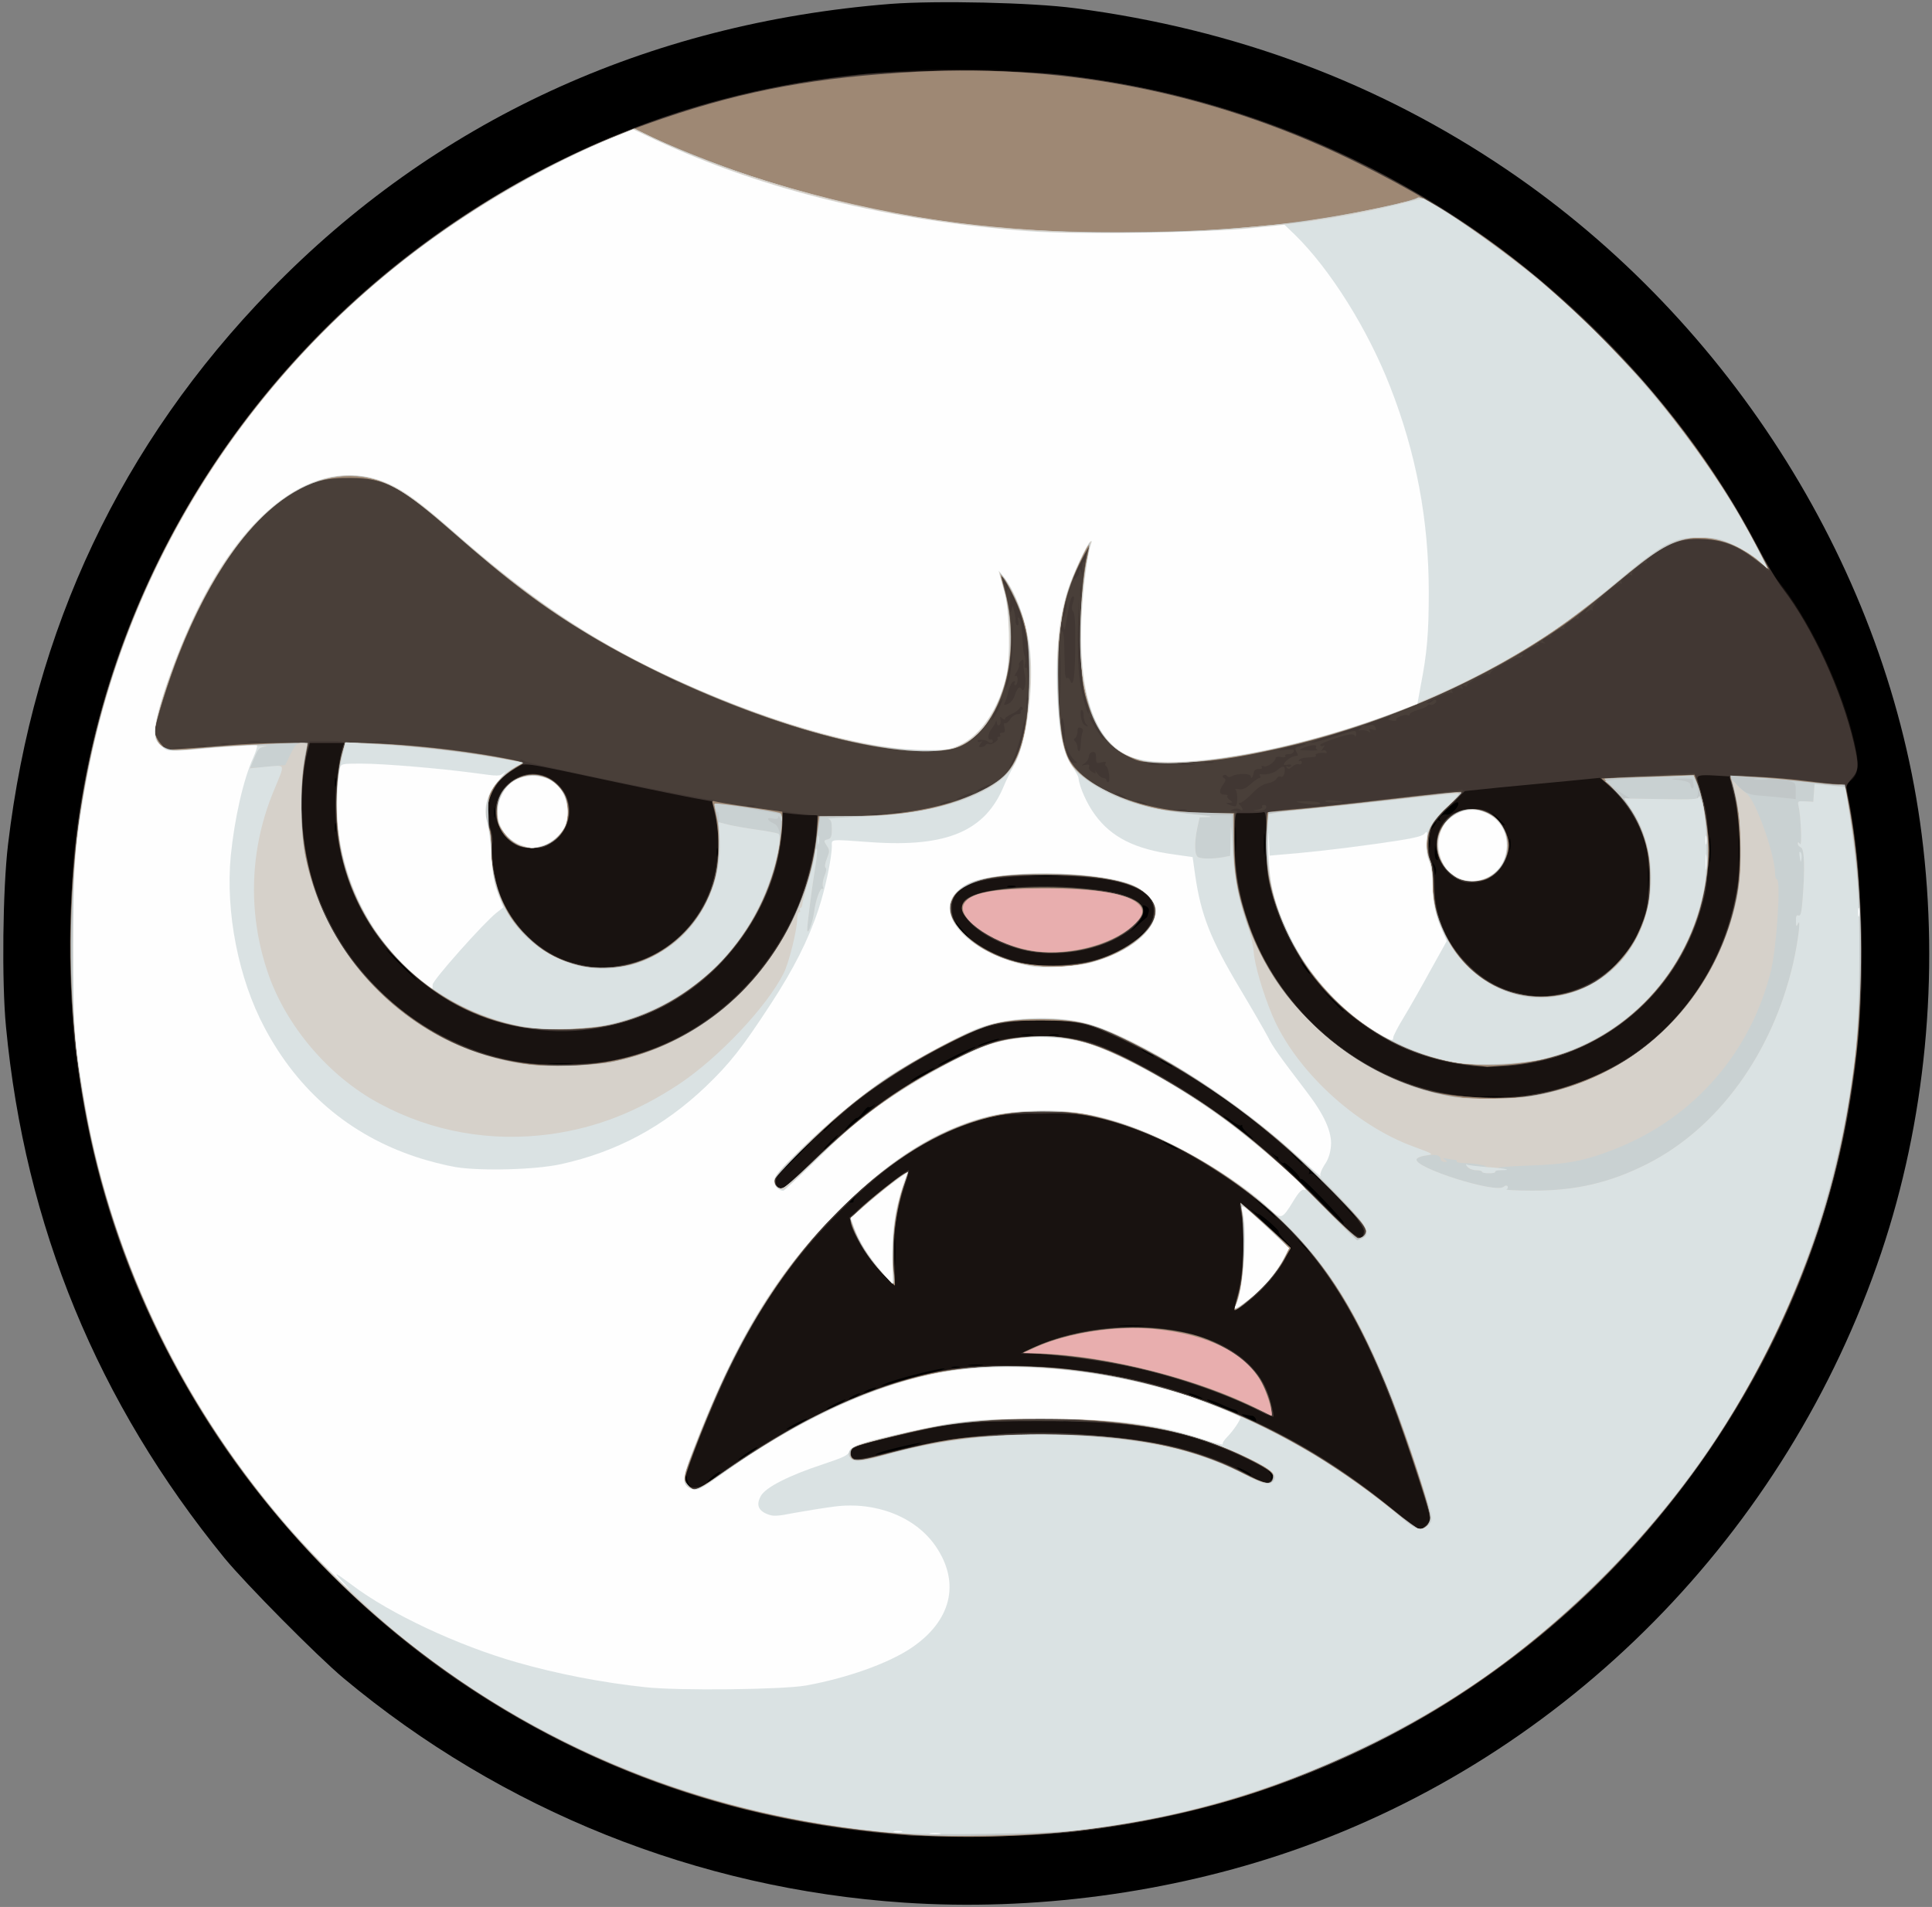 <?xml version="1.0" encoding="utf-8"?>
<!-- Generator: Adobe Illustrator 27.4.0, SVG Export Plug-In . SVG Version: 6.00 Build 0)  -->
<svg version="1.1" baseProfile="tiny" id="Layer_1" xmlns="http://www.w3.org/2000/svg" xmlns:xlink="http://www.w3.org/1999/xlink"
	 x="0px" y="0px" viewBox="0 0 936 924" overflow="visible" xml:space="preserve">
<rect x="0" y="0" width="936" height="924" fill="#808080" stroke="none"/>
<path d="M438,921.9c-100-6.7-194.8-44.7-271.5-108.7c-12.8-10.7-47.5-45.8-57.7-58.2C47.2,679.5,12.1,594.1,2.9,497.5
	c-2.1-21.7-1.6-66.7,1-88.4C16.3,304.7,58.7,215,130.8,140.8c79.7-82,182.4-129.5,300.5-138.9C453.6,0.2,500.2,1.2,521,4
	c77.6,10.2,146.8,36.1,209,78.2c109.2,74,184.9,195.2,201,322.1c8.7,68.2,1.8,139.1-19.6,202.7c-45.8,135.8-152.2,243.8-286,290
	C566.5,917.3,500.5,926.1,438,921.9L438,921.9z"/>
<path fill="#181210" d="M433.5,888.9c-71.4-6.6-133.4-26.5-190.9-61.3c-32-19.4-53.8-36.7-82.2-65c-36.2-36.4-60.3-69.4-81.8-112.6
	c-22.9-46-35.2-87.1-42.2-141.5c-2.7-20.1-2.7-78.6-0.1-99.5c6.4-51.6,19.6-95.9,41.3-139.4C141.9,140.9,269.4,52.1,412,36.5
	c95.7-10.4,185.7,7.3,266.5,52.5c74,41.3,136.6,105.2,173.9,177.4c3.1,6,7.1,12.8,9,15c14.5,17.8,29.6,48.8,36.1,74.4
	c3.4,13.3,3.3,18.7-0.3,22l-2.8,2.5l1.8,9.8c3.5,19.7,5,36.9,5.5,63c0.6,28.4-0.4,45.9-3.8,70.9c-13.7,99.1-64.3,192-141.6,260
	c-65.7,57.8-145.4,93-234.3,103.6C506,889.5,448.9,890.3,433.5,888.9L433.5,888.9z M334.2,719.8c-0.5-0.7-1.2-2.4-1.5-3.8l-0.4-2.5
	l-0.2,2.6c0,1.4,0.4,3,1.1,3.7C334.8,721.4,335.5,721.3,334.2,719.8z M349,713.3c0-0.8-3.6,1.6-5.5,3.8c-1.6,1.9-1.3,1.8,1.8-0.5
	C347.3,715,349,713.6,349,713.3z M617,715.6c0-0.8-0.8-2-1.7-2.7c-1.6-1.3-1.7-1.2-0.4,0.3c0.7,1,1.1,2.5,0.7,3.3
	c-0.3,0.9-0.2,1.3,0.4,1C616.6,717.2,617,716.3,617,715.6L617,715.6z M606,714.5c0-0.6-5.6-3.5-6.7-3.5c-0.4,0.1,0.8,0.9,2.7,2
	C605.9,715.2,606,715.2,606,714.5z M367,701.3c0-0.7-5.8,2.9-8.8,5.5c-1.5,1.3-0.1,0.6,3.1-1.4C364.4,703.4,367,701.5,367,701.3
	L367,701.3z M436.5,702c6.1-1.5,10.5-2.9,9.8-2.9c-1.7-0.1-17.2,3.5-20.3,4.8C421.6,705.6,425.2,705,436.5,702L436.5,702z
	 M391,687.5c0-0.3-2.2,0.6-5,2c-2.7,1.4-5,2.8-5,3c0,0.3,2.3-0.6,5-2C388.8,689.1,391,687.7,391,687.5z M518.8,688.3
	c-1-0.2-2.6-0.2-3.5,0c-1,0.3-0.2,0.5,1.7,0.5S519.7,688.6,518.8,688.3z M608.4,687.5c-0.4-0.8-1.1-1.5-1.8-1.5
	c-0.6,0-2.2-0.3-3.6-0.6c-2-0.4-1.8-0.1,1,1.5C608.2,689.3,609.1,689.5,608.4,687.5L608.4,687.5z M599.5,684c-0.3-0.5-1-1-1.5-1
	s-3.5-1.2-6.5-2.6c-3.1-1.4-6.1-2.4-6.6-2.2c-0.6,0.2,2.2,1.8,6.3,3.5C599.4,685.2,600.4,685.4,599.5,684z M406,680.5
	c2.5-1.3,4.1-2.4,3.5-2.4c-0.5,0-3,1.1-5.5,2.4c-2.5,1.3-4,2.4-3.5,2.4C401.1,682.9,403.5,681.8,406,680.5z M415,676.5
	c1.4-0.8,2.1-1.4,1.5-1.4c-0.5,0-2.1,0.6-3.5,1.4c-1.4,0.8-2,1.4-1.5,1.4C412.1,677.9,413.6,677.3,415,676.5z M580.5,676.5
	c-1.6-0.8-3.7-1.4-4.5-1.4s0.1,0.7,2,1.4C582.6,678.3,584.4,678.2,580.5,676.5z M424,672.8c1-0.6,0.7-0.7-1-0.2
	c-1.4,0.3-3.2,1.1-4,1.6c-1,0.6-0.7,0.7,1,0.2C421.4,674.1,423.2,673.3,424,672.8z M436,669c4-1.2,10.9-3,15.4-4
	c4.4-1,7.1-1.9,6-1.9c-3-0.1-24.2,5.3-28.4,7.3C425.1,672.2,425.5,672.1,436,669L436,669z M464.8,662.3c-1-0.2-2.6-0.2-3.5,0
	c-1,0.3-0.2,0.5,1.7,0.5C464.9,662.8,465.7,662.6,464.8,662.3z M475.8,661.3c-1.5-0.2-4.2-0.2-6,0s-0.6,0.4,2.7,0.4
	C475.8,661.7,477.3,661.5,475.8,661.3z M553.3,642.3c-2.9-0.2-7.7-0.2-10.5,0c-2.9,0.2-0.6,0.3,5.2,0.3S556.1,642.5,553.3,642.3z
	 M433.7,601.3c-0.2-3.2-0.3-0.8-0.3,5.2c0,6.1,0.1,8.7,0.3,5.8C433.9,609.4,433.9,604.5,433.7,601.3z M635,606.7
	c0-0.2-1.5-1.6-3.2-3.3l-3.3-2.9l2.9,3.3C634.2,606.8,635,607.5,635,606.7z M622.7,601.2c-2.1-2.1-3.5-4.1-3.2-4.4
	c0.6-0.5-9.2-9-9.9-8.6c-0.2,0.2-1.7-0.8-3.3-2.2c-1.5-1.3,2.2,2.5,8.2,8.5c6.1,6.1,11.2,10.9,11.4,10.7
	C626.2,605.1,624.7,603.3,622.7,601.2z M651,592.5c0-1.3-19.3-21.4-20.3-21.2c-0.6,0.1-1.1-0.3-1.2-0.9c0-1.1-7.5-8-7.5-6.9
	c0,0.4-0.7,0.2-1.5-0.5c-0.8-0.6-1.3-1.5-1.2-1.8c0.1-0.4-0.1-0.7-0.4-0.7c-0.4,0-1.7-0.9-3-2s5.9,6.2,16.1,16.2
	c10.2,10,18.6,18.2,18.8,18.3C650.9,593,651,592.8,651,592.5L651,592.5z M660,592.7c0-0.1-2.4-2.5-5.2-5.2l-5.3-5l5,5.3
	C659.1,592.6,660,593.5,660,592.7z M615.9,587.4c-1.3-1.4-4.2-4-6.4-5.6c-2.4-1.9-1.6-0.8,2,2.5
	C617.9,590.3,619.9,591.7,615.9,587.4z M413.5,582.2c-0.3-0.3,0.5-1.7,1.7-3.1c1.9-2.1,1.7-2-1,0.3c-3.7,3.5-3.6,3.3-1.7,3.3
	C413.3,582.7,413.8,582.4,413.5,582.2z M640,571.7c0-0.2-1.7-1.9-3.7-3.8c-2-1.8-3.2-2.7-2.5-1.8c0.6,0.9,0.8,2,0.4,2.4
	c-0.4,0.5-0.2,0.5,0.4,0.2c0.6-0.4,1.9,0.2,2.9,1.3C639.2,571.9,640,572.4,640,571.7L640,571.7z M386.5,560c3.3-3.3,5.7-6,5.4-6
	c-0.2,0-3.1,2.7-6.4,6s-5.7,6-5.4,6C380.3,566,383.2,563.3,386.5,560z M631,563.7c0-0.2-1.7-1.9-3.7-3.8l-3.8-3.4l3.4,3.8
	C630.2,563.7,631,564.5,631,563.7z M403,553.5c1.9-1.9,3.2-3.5,2.9-3.5c-0.3,0-2,1.6-3.9,3.5s-3.2,3.5-2.9,3.5
	C399.4,557,401.1,555.4,403,553.5z M568,555c-1.9-1.1-3.9-1.9-4.5-1.9c-0.5,0,0.6,0.8,2.5,1.9c1.9,1.1,4,1.9,4.5,1.9
	C571.1,556.9,569.9,556.1,568,555z M604.5,549.3c-1.6-1.5-2.8-3.1-2.7-3.7c0.2-0.6,0-0.8-0.4-0.4c-0.4,0.5-2.1-0.3-3.8-1.5
	c-4-3-6.9-4.5-3.5-1.8c1.4,1.1,4.8,3.8,7.5,6C607.1,552.4,609.1,553.4,604.5,549.3z M423,536.2c1.3-1.4,1.3-1.5-0.1-0.4
	c-0.9,0.6-1.8,0.9-2.1,0.6c-0.3-0.3-1.6,0.9-2.7,2.5c-1.2,1.7-2.5,3-3,2.8c-0.4-0.1-2.3,1.6-4.2,3.8c-2.9,3.3-2.4,3.1,3.6-1.9
	C418.4,540.4,422.2,537,423,536.2L423,536.2z M402.6,544.8l2.9-3.3l-3.2,2.9c-3.1,2.8-3.8,3.6-3,3.6
	C399.5,548,400.9,546.5,402.6,544.8L402.6,544.8z M500.8,539.3c-1.5-0.2-4.2-0.2-6,0s-0.6,0.4,2.7,0.4
	C500.8,539.7,502.3,539.5,500.8,539.3z M515.8,539.3c-2.1-0.2-5.7-0.2-8,0c-2.4,0.2-0.7,0.4,3.7,0.4S517.8,539.5,515.8,539.3z
	 M727.8,531.3c-2.7-0.2-6.9-0.2-9.5,0c-2.7,0.2-0.5,0.3,4.7,0.3S730.4,531.5,727.8,531.3z M452.5,517.7c1.6-1.5-8.8,3.9-11,5.8
	c-1.1,0.9,0.7,0.2,4-1.6C448.8,520.2,452,518.3,452.5,517.7z M472.6,507.2c-0.5-0.4-16.8,7.6-18.1,9c-0.5,0.5,3.4-1.2,8.7-3.8
	C468.6,509.7,472.8,507.4,472.6,507.2z M568,516.5c0-0.2-1.3-1.1-3-2c-3.8-1.9-4-1.1-0.2,0.9C567.9,517.1,568,517.2,568,516.5z
	 M276.8,515.3c-2.6-0.2-7.1-0.2-10,0s-0.8,0.3,4.7,0.3S279.4,515.5,276.8,515.3z M559,511.5c0-0.2-1.3-1.1-3-2
	c-3.8-1.9-4-1.1-0.2,0.9C558.9,512.1,559,512.2,559,511.5z M480.5,505c3.3-1.2,4.6-1.8,2.9-1.6c-2.9,0.5-10.6,3.3-9.4,3.5
	C474.3,506.9,477.2,506.1,480.5,505z M500.3,501.3c-1.3-0.2-3.5-0.2-5,0c-1.6,0.2-0.5,0.4,2.2,0.4
	C500.3,501.7,501.5,501.5,500.3,501.3z M512.8,501.3c-1-0.2-2.8-0.2-4,0c-1.3,0.2-0.5,0.4,1.7,0.4
	C512.7,501.8,513.7,501.6,512.8,501.3z M507.7,494.3c-2-0.2-5.2-0.2-7,0c-1.7,0.2,0,0.4,3.8,0.4
	C508.4,494.7,509.8,494.5,507.7,494.3z M651,489.7c0-0.1-2.6-2.7-5.7-5.7l-5.8-5.5l5.5,5.8C650,489.6,651,490.5,651,489.7L651,489.7
	z M195,467.5c-4.1-4.1-7.7-7.5-7.9-7.5c-0.3,0,2.8,3.4,6.9,7.5c4.1,4.1,7.7,7.5,7.9,7.5C202.2,475,199.1,471.6,195,467.5z M633,469
	c-1.2-1.6-2.4-3-2.6-3c-0.3,0,0.4,1.4,1.6,3c1.2,1.7,2.4,3,2.6,3C634.9,472,634.2,470.7,633,469z M782.6,467.8l2.9-3.3l-3.2,2.9
	c-1.8,1.7-3.3,3.1-3.3,3.3C779,471.5,779.8,470.8,782.6,467.8z M553.6,452.8l2.9-3.3l-3.2,2.9c-1.8,1.7-3.3,3.1-3.3,3.3
	C550,456.5,550.8,455.8,553.6,452.8z M467.4,451.8c-1.6-1.8-3.2-3.7-3.6-4.2c-0.5-0.6-0.8-0.7-0.8-0.3c0,0.8,6,7.7,6.8,7.7
	C470.1,455,469.1,453.5,467.4,451.8z M555.6,444.5c0.1,0,0.5-1,0.8-2.2c0.5-1.6,0.2-2.5-1.2-3.2c-1.6-0.9-1.8-0.6-1.4,1.8
	c0.3,2.1-0.5,3.8-2.9,6.7l-3.3,3.9l3.9-3.5C553.7,446.1,555.5,444.5,555.6,444.5L555.6,444.5z M798.7,420.8
	c-0.2-2.9-0.3-0.8-0.3,4.7s0.1,7.9,0.3,5.3S798.9,423.7,798.7,420.8z M491.8,429.3c-1-0.2-2.6-0.2-3.5,0c-1,0.3-0.2,0.5,1.7,0.5
	C491.9,429.8,492.7,429.6,491.8,429.3z M513.8,424.3c-3.8-0.2-9.8-0.2-13.5,0c-3.8,0.2-0.7,0.3,6.7,0.3S517.5,424.5,513.8,424.3z
	 M695,419.3c-1.1-1.7-1.1-1.7-0.6,0c0.3,1,0.7,2.6,0.7,3.5c0.1,1.5,0.2,1.5,0.6,0C695.9,421.8,695.6,420.3,695,419.3z M828.7,406.8
	c-0.2-2.9-0.3-0.8-0.3,4.7s0.1,7.9,0.3,5.3S828.9,409.7,828.7,406.8z M842.7,405.8c-0.2-2.9-0.3-0.6-0.3,5.2c0,5.8,0.1,8.1,0.3,5.3
	C842.9,413.4,842.9,408.6,842.7,405.8z M612.7,404.8c-0.2-2.4-0.4-0.5-0.4,4.2s0.2,6.6,0.4,4.3C612.9,410.9,612.9,407.1,612.7,404.8
	z M696,413l-0.8-3.5l-0.1,3.1c-0.1,1.7,0.2,3.4,0.6,3.7C696.8,417.5,696.9,416.6,696,413L696,413z M347.7,411.3
	c-0.3-1-0.5-0.2-0.5,1.7c0,1.9,0.2,2.7,0.5,1.8C347.9,413.8,347.9,412.2,347.7,411.3z M598.7,401.8c-0.2-2.9-0.3-0.8-0.3,4.7
	s0.1,7.9,0.3,5.3S598.9,404.7,598.7,401.8z M731.7,406.8c-0.2-1.3-0.4-0.3-0.4,2.2s0.2,3.5,0.4,2.3C731.9,410,731.9,408,731.7,406.8
	z M692.7,405.8c-0.2-1.3-0.4-0.3-0.4,2.2s0.2,3.5,0.4,2.3C692.9,409,692.9,407,692.7,405.8z M162.7,399.3c-0.3-1-0.5-0.2-0.5,1.7
	c0,1.9,0.2,2.7,0.5,1.8C162.9,401.8,162.9,400.2,162.7,399.3z M696,397.7c0-0.4,0.6-0.5,1.3-0.1c0.6,0.4,0.9,0.4,0.5-0.1
	c-1.2-1.3,1.1-3.3,3.1-2.8s6.5-4.3,5.5-5.8c-0.8-1.4-10.2,6.9-12,10.5c-1.4,2.8-1.4,2.9,0.1,1.2C695.3,399.5,696,398.2,696,397.7
	L696,397.7z M729,399.7c0-0.2-1.5-1.6-3.2-3.3l-3.3-2.9l2.9,3.3C728.2,399.8,729,400.5,729,399.7z M239.7,391.8
	c-0.2-1.3-0.4-0.5-0.4,1.7c-0.1,2.2,0.1,3.2,0.4,2.3C239.9,394.8,239.9,393,239.7,391.8z M236.7,391.3c-0.3-1-0.5-0.2-0.5,1.7
	c0,1.9,0.2,2.7,0.5,1.8C236.9,393.8,236.9,392.2,236.7,391.3z M162.7,377.3c-0.3-1-0.5-0.2-0.5,1.7c0,1.9,0.2,2.7,0.5,1.8
	C162.9,379.8,162.9,378.2,162.7,377.3z"/>
<path fill="#413733" d="M440.5,889.3c-18.2-1.5-37.6-3.9-51.1-6.4c-117.3-21-220.7-90-286.6-191c-36-55-57.2-113.1-65.8-179.9
	c-4.1-31.5-3.8-80,0.6-112.5C56.4,261.9,142.8,142.2,268.9,79c46.7-23.3,92-36.6,146.1-42.7c22.1-2.5,78.4-2.5,99.5,0
	c63.3,7.6,121.8,27.5,176.5,60c66.5,39.6,124.9,100.9,160,167.7c4.2,8,9.9,17.6,12.8,21.3c14.3,18.7,28.4,49.3,34.3,74.5
	c2.6,11.2,2.5,13.5-1,17.5c-2.7,3-2.9,3.7-2.1,7.3c3.9,16.4,7,51.6,7,77.9c0,84.5-23,162.5-68.7,232.4
	C758.9,808.8,640.1,878.8,504,889C491.6,889.9,450,890.1,440.5,889.3L440.5,889.3z M691,739c1.1-1.1,2-2.6,2-3.4
	c0-0.8-3.4-11.9-7.6-24.6c-24.8-76-48.1-111.6-92-140.9c-21-14-39.2-22.6-58.9-27.9c-9.3-2.5-11.5-2.7-29.5-2.6
	c-21.7,0-27.7,1.1-43.2,7.8c-19.6,8.5-34.6,19.3-54.9,39.5c-22.6,22.6-38.5,45.3-53.9,77.3c-8.1,16.9-21,48.9-21,52.1
	c0,5.1,5.9,6.3,10.7,2.3c1.5-1.2,7.1-5.2,12.3-8.8c35.9-24.8,73-41.1,105.5-46.4c20.1-3.3,54.8-1.8,82,3.7
	c46.2,9.2,91.2,30.8,130,62.4C683,738,687,741,688.1,741C688.6,741,689.9,740.1,691,739L691,739z M616.3,716.8
	c1.6-2.5-0.3-4.2-11.6-9.7c-29.7-14.4-52.8-18.6-102.2-18.5c-34.3,0-40,0.6-67.2,7c-20,4.6-22.7,5.6-23.1,8.2
	c-0.5,3.6,2.5,4.2,10.3,2.1c36.3-10,67.9-13.4,102-10.9c36.4,2.6,60.8,8.6,81.1,20.1C612.9,719.2,614.7,719.5,616.3,716.8
	L616.3,716.8z M660.8,596.8c0.7-5.6-35-40.3-61.6-60.1c-22.4-16.6-58.4-36.5-72.8-40.1c-14-3.6-35.8-3.1-48.9,1.1
	c-11,3.5-38.6,18.5-53.1,28.9c-15.9,11.3-45,37.7-47.9,43.4c-1.5,2.9-0.4,6,2.1,6c0.8,0,5.9-4.3,11.2-9.6c25.2-25,42-37.4,71.5-52.9
	c18.4-9.6,23.9-11,42.7-11c17.5,0,23.4,1.3,38.5,8.5c34.3,16.6,64.1,38.3,95,69.6C657.2,600.5,660.1,602.6,660.8,596.8L660.8,596.8z
	 M741.7,530.5c52.4-8.5,91.3-47.5,99.9-100.3c2.1-13,1.5-32.4-1.5-44.9l-2.2-9.1l-6.7-0.4c-8.4-0.5-9.5-0.1-8.7,2.6
	c4.8,16.5,4.9,17,4.9,33.1c0,13.1-0.3,17.5-2.1,24.5c-18.1,71.9-100.1,103.7-161.7,62.6c-23-15.2-40-38.8-47.3-65.2
	c-2.4-8.7-2.7-11.7-2.8-25.2c0-12.2-0.3-15.1-1.3-14.7c-0.8,0.3-4.3,0.5-7.8,0.5H598v11.9c0,42.8,20.8,81.2,57.5,105.8
	C680.4,528.4,712.1,535.3,741.7,530.5L741.7,530.5z M293,514.5c39.8-6.5,73.4-32.5,91.6-70.9c5.2-11,9.9-28.3,10.9-40.3l0.8-8.3
	h-3.4c-1.9,0-5.7-0.3-8.5-0.6l-5.1-0.6l-0.6,9.3c-2.2,35.1-27.5,70.9-61.2,86.5c-40.6,18.8-88,10.8-120.5-20.3
	c-10.7-10.2-17-18.6-23-30.8c-9.3-19-13-38.9-11-58.9c0.6-5.8,1.7-12.5,2.4-15l1.4-4.6h-8.4h-8.3l-1,3.8c-3.6,13.4-3.8,34.2-0.6,51
	c7,36.6,32,69.9,65.5,87.1c14.3,7.4,27.3,11.4,42.5,13.4C264.3,516.3,284.4,515.8,293,514.5L293,514.5z M756.5,481.5
	c20.2-4.3,36.1-20.1,41-40.6c1.7-7.6,2-21.7,0.4-29.1c-2.4-11.4-9.9-23.8-18.9-31.5l-3.9-3.4l-16.3,1.6c-9,0.8-23.7,2.3-32.7,3.1
	l-16.4,1.7l-7.2,7.1c-4,3.9-8,8.5-8.9,10.3c-2,4-2.1,12.2-0.1,17c0.9,2.2,1.5,6.8,1.5,12.2c0.1,14.8,6.2,28.3,17.7,39.1
	c7.1,6.7,14.2,10.5,23.4,12.4C744.5,483.3,748,483.3,756.5,481.5L756.5,481.5z M302.4,467.5c31.5-6,51.6-39.1,44.1-72.4l-1.6-6.8
	l-7.2-1.3c-4-0.7-21.8-4.3-39.7-8.1c-47.4-10.1-43.2-9.6-48.3-6.6c-11.7,6.9-16.1,17.5-12.1,29.2c0.9,2.7,1.3,5.9,0.9,7.5
	c-0.9,3.9,1,16.7,3.5,23.7c5.4,15.6,19.9,29.5,35,33.7C287.2,469.2,292.4,469.5,302.4,467.5L302.4,467.5z M532.6,464.6
	c21.2-6.8,32.4-21.4,23.4-30.5c-7.2-7.2-26.4-10.6-55-9.8c-29.9,0.9-40,5-40,16.3c0,10.3,14.7,21.4,34.5,26
	C505,468.8,522.6,467.8,532.6,464.6z"/>
<path fill="#413733" d="M610,683.5c-17.1-8.6-43.9-17.6-65.5-21.9c-14-2.8-35.6-5.5-44.5-5.7l-5.5-0.1l7-3.2
	c12.8-6,30.6-9.6,47.5-9.6c31.1,0,54.8,10.6,63.7,28.5c2,4,4.9,14.3,4.2,15C616.7,686.6,613.6,685.3,610,683.5z"/>
<path fill="#413733" d="M598,634.2c0-0.5,1-4.4,2.1-8.8c2.4-8.8,3-30.3,1.1-38.1c-0.5-2.4-0.6-4.3-0.2-4.3
	c0.9,0,20.5,17.5,22.8,20.3c2.1,2.5-3.8,12.7-12.3,21.2C604.7,631.3,598,636.1,598,634.2L598,634.2z"/>
<path fill="#413733" d="M426.2,615.6c-7-7.4-14.2-19.7-14.2-24.3c0-1.4,2.9-4.5,8.3-9c9-7.6,19-15.3,20-15.3c0.3,0-0.5,3.2-1.9,7.2
	c-4.2,12.4-5.7,23-5.2,36.6c0.3,6.7,0.4,12.2,0.3,12.2S430.1,619.7,426.2,615.6L426.2,615.6z"/>
<path fill="#413733" d="M708.8,427.1c-13.9-4.5-17.4-23.9-5.7-32.2c3.3-2.3,11-3.6,15.3-2.5c6.2,1.5,12.6,10.3,12.6,17.2
	c0,5.3-3.6,12.1-7.9,14.9C719,427.2,712.8,428.3,708.8,427.1L708.8,427.1z"/>
<path fill="#413733" d="M249.5,409.1c-4-2.4-6.1-4.9-8-9.4c-2.1-5-1.9-9.3,0.6-14.5c4.3-8.8,15.2-12.7,23.7-8.3
	c12.4,6.4,13.6,22.7,2.1,31c-3.5,2.6-5.1,3.1-9.8,3.1C254.4,411,251.5,410.4,249.5,409.1L249.5,409.1z"/>
<path fill="#413733" d="M494.2,460c-19.6-5.2-34.2-19-25.7-24.6c7.2-4.7,29.4-7,51.4-5.4c22.6,1.7,33.2,5.2,33.9,11.2
	c0.3,2.1-0.7,3.7-4,7.1C538.2,459.8,513.4,465,494.2,460L494.2,460z"/>
<path fill="#493F39" d="M441,889.4c-99.4-7.1-190.7-45.1-262.4-109.2C113.8,722.3,68,647.5,47.2,565.5
	c-20.7-81.2-17.1-170.1,10-247.2C93.4,214.8,169.5,128.8,268.9,79.1c19.8-10,33-15.4,54.6-22.7c43.6-14.5,81.4-20.9,131-22.1
	c67-1.6,125.5,9.8,186.5,36.4c82,35.6,153.3,98.1,199.3,174.4c7,11.7,16.7,30,16.7,31.6c0,0.4-1.7-0.9-3.7-2.9
	c-12.4-11.9-29.8-15.8-43.8-9.8c-6.8,2.9-12.6,7-11.8,8.4c0.3,0.6,0.3,0.8-0.2,0.4c-1.1-1-7.6,4.2-6.8,5.5c0.3,0.5,0.2,0.7-0.4,0.4
	c-1.4-0.9-5.5,2.2-4.7,3.5c0.4,0.6,0.3,0.8-0.3,0.5c-1.6-1-14.5,10.4-13.8,12.2c0.3,0.8,0.3,1.2-0.1,0.8c-0.4-0.4-1.4-0.1-2.3,0.6
	c-1.4,1.1-1.5,1-0.1-0.7c1.2-1.6,0.9-1.5-1.7,0.4c-1.8,1.3-2.9,2.8-2.6,3.3c0.3,0.6,0.2,0.7-0.4,0.4c-1.3-0.8-7.5,3.7-6.5,4.8
	c0.4,0.5,0.2,0.5-0.4,0.2c-1.2-0.7-6.7,2.6-5.9,3.6c0.3,0.4,0.2,0.5-0.1,0.2c-0.4-0.2-1.6,0.1-2.7,0.6c-1.6,0.9-1.7,1.3-0.6,2.1
	c1,0.6,0.7,0.7-1,0.3c-1.4-0.4-2.1-0.3-1.8,0.2c0.4,0.5,0,1-0.7,1c-1.4,0-8.6,4.1-8.6,4.9c0,0.3,0.5,0.2,1.2-0.2
	c0.7-0.4,0.8-0.3,0.4,0.5c-0.4,0.6-1.2,0.9-1.7,0.6c-1.1-0.7-13.9,6.3-13.9,7.6c0,0.6-0.4,0.8-0.9,0.5c-1.2-0.8-11.3,4.9-10.4,5.8
	c0.4,0.4-0.1,0.4-1.1,0c-1.5-0.6-1.7-0.4-1.1,0.6c0.5,0.9,0.4,1.1-0.4,0.6c-1.6-1-5.3,0.3-4.5,1.6c0.4,0.6,0.2,0.8-0.3,0.5
	c-0.6-0.4-4,0.6-7.5,2.3c-3.4,1.6-5.4,2.9-4.3,2.7c1.1-0.1,2.3-0.6,2.7-1.2c0.4-0.5,1-0.6,1.5-0.2c0.8,0.9-1.7,2.8-2.8,2.1
	c-0.4-0.2-1,0-1.4,0.6c-0.3,0.5-2.4,1.4-4.5,2c-2.2,0.6-4,1.5-4,2.1s-0.4,0.8-0.9,0.5c-1.3-0.8-6.3,1.2-5.7,2.3
	c0.3,0.4-0.6,0.6-2,0.3c-2-0.4-2.3-0.7-1.2-1.4c1.5-1.1,1.4-1.1-6.9,1.6c-5.3,1.8-7.3,3.1-2.9,2c1.6-0.4,2.5-0.1,3,1.1
	c0.5,1.3,0.2,1.5-1.5,1c-1.6-0.5-1.9-0.4-1.4,0.5c0.6,0.9,0.4,1.1-0.6,0.4c-0.8-0.5-2.3-0.7-3.4-0.6c-1.7,0.2-1.8,0.1-0.5-0.8
	c1.2-0.9,1-1-1-0.6c-5.7,1.4-24.4,7.5-23,7.6c0.9,0,5.9-1.3,11-3c11.2-3.5,11-3.5,11-1.2c0,1.1-0.3,1.3-0.8,0.5
	c-0.6-0.9-2.8-0.6-9,1.4c-4.5,1.4-7.9,2.9-7.6,3.4c0.3,0.5,1.1,0.6,1.7,0.2c0.7-0.4,0.5,0.2-0.3,1.2s-1,1.6-0.3,1.2
	c0.6-0.4,1.5-0.3,1.8,0.3c0.4,0.6,0.3,1-0.2,0.9c-2.2-0.4-5.4,0.2-4.9,0.9c0.5,0.9-0.1,1-4.9,1.3c-1.4,0.1-2.8,0.6-3.2,1.2
	c-0.3,0.5-0.2,0.7,0.4,0.4c0.5-0.3,1,0,1,0.7c0,0.8-0.7,1.2-1.4,0.9c-0.8-0.3-2.2,0.2-3.2,1.1c-1.4,1.3-2.1,1.4-2.7,0.5
	c-0.4-0.7-0.3-1,0.4-0.5c0.6,0.3,1.3,0.2,1.7-0.3c0.3-0.6-0.3-0.8-1.5-0.6c-1.1,0.2-2,0.2-2-0.1c0-1.1,3.1-3.6,4.8-3.9
	c0.9-0.2,1.8-0.4,2-0.4c0.1-0.1-0.2-1-0.8-2c-0.9-1.7-0.6-2,2.3-2.7c1.7-0.4,2.8-0.8,2.2-1c-0.5-0.2-4.1,0.5-8,1.6
	c-6.3,1.7-6.5,1.9-2.1,1.3c3.9-0.4,4.8-0.3,4.4,0.8c-0.3,0.8-1.4,1.4-2.6,1.3c-1.2,0-1.8,0.4-1.5,0.9c0.4,0.6-0.5,0.8-2.1,0.5
	c-1.4-0.3-2.6-0.1-2.6,0.5c0,1.7-4.1,4.6-5.7,4c-1-0.4-1.4-0.2-1,0.4s-0.2,1-1.5,0.9s-2.2,0.6-2.4,1.7c-0.3,2.2-1.4,3.6-1.4,1.9
	c0-1.5-6.4-1.6-9-0.2c-1.3,0.7-2.1,0.7-2.5,0c-0.4-0.6-1.1-0.7-1.7-0.4c-0.7,0.4-0.6,0.9,0.2,1.4c1,0.6,0.9,1.3-0.4,3.1
	c-2.2,3.2-2,4.9,0.6,4.9c1.2,0,1.8,0.3,1.5,0.7c-0.4,0.3,0.1,1.2,1.1,1.9c1.6,1.2,1.6,1.3-0.3,1.4c-1.8,0.1-1.7,0.2,0.4,1.1
	c1.3,0.5,2.6,0.7,2.8,0.5c1-1,0.9-7.1-0.1-7.9c-0.6-0.4,0.1-0.5,1.5-0.3c1.9,0.3,3.5-0.4,5.8-2.5c1.8-1.6,3.7-2.9,4.2-2.9
	c0.6,0,0.7-0.5,0.4-1c-0.4-0.6-0.3-1,0.2-0.9c2.8,0.5,6.3-0.4,8.3-2.1c2.7-2.4,3.9-1.9,3.3,1.4c-0.3,1.6-1,2.3-1.9,1.9
	c-0.8-0.3-1.6,0.2-2,1c-0.3,0.8-2.1,1.8-4.1,2.2c-2.4,0.4-5,2.1-7.8,5.1c-2.4,2.4-4.9,4.4-5.6,4.4c-1,0-1,0.3-0.1,1.2
	c1.6,1.6,1.6,3.3,0,2c-0.8-0.5-2.2-0.6-3.3-0.1c-1.8,0.7-1.8,0.8,0.5,0.9c1.4,0.1,1.9,0.4,1.3,0.7c-1.8,0.7-1.7,22.8,0.2,33.5
	c6.8,39.1,32.1,73.1,68.1,91.5c17.6,9,35.3,13.3,54.8,13.3c60.2,0,109.2-41.6,119.2-101c2.2-13.7,1.5-34.8-1.6-46.8
	c-1.2-4.6-2-8.5-1.8-8.6c0.7-0.6,28.1,1.4,39.6,2.9c6.8,0.9,13.2,1.5,14.2,1.2c2.1-0.5,1.9-1,4.4,13.3c3.9,21.8,5,37.2,5,68.5
	c0.1,30.3-0.6,40.9-4,64.5C880.5,643.6,811.6,751.8,711,818.5c-57.4,38.2-120.3,60.9-190.5,69C507.1,889.1,454.1,890.3,441,889.4
	L441,889.4z M690.9,739.4c3.1-2.2,2.7-4.2-6.3-31.5c-18.6-56.2-36.3-88.8-61.5-113.9c-25.7-25.6-63.2-46.7-93.8-52.9
	c-12.5-2.6-35.1-2.9-45.8-0.6c-26.4,5.6-51.6,20.7-77.3,46.4c-22,22-41.5,51-56.7,84.1c-6.7,14.7-17.5,42.7-17.5,45.4
	c0,5.5,5.7,6.1,12.1,1.3c30.5-23.2,69.6-42.9,100.6-50.8c17.5-4.4,26.2-5.2,50.8-4.6c41.1,1,73.9,8.7,111.4,26.2
	c25.2,11.7,42.9,22.9,66,41.5c9.3,7.5,14.1,11,15.1,11C688.3,741,689.6,740.3,690.9,739.4L690.9,739.4z M616.4,716.7
	c0.9-1.5,0.6-2.2-1.4-3.9c-6.5-5.3-29-14.6-44.3-18.3c-20.1-4.9-31.6-6-66.7-6c-36.7,0-43.1,0.7-71.2,7.5
	c-19.2,4.7-20.8,5.3-20.8,7.9c0,4.2,2.8,4.1,20.5-0.4c22.8-5.8,32.5-7.3,55-8.4c29.3-1.5,61.5,1,83.2,6.4c11,2.8,27.1,9.1,35.6,14
	C613,719.3,614.7,719.5,616.4,716.7L616.4,716.7z M660.8,598.3c0.5-1,0.7-2.5,0.3-3.5c-1.2-3.3-25.7-28.2-39-39.6
	c-24.9-21.5-45-34.9-72.6-48.7c-9.3-4.7-19.7-9.2-23-10.1c-13.8-3.6-37.4-2.8-51,1.8c-14.7,4.9-48.4,25.1-65.5,39.3
	c-12.3,10.3-33.8,31.2-34.6,33.7c-0.7,2.2,1.1,4.8,3.4,4.8c0.9,0,7.7-6,15.1-13.3c21.6-21.1,35.8-31.8,61.1-45.7
	c21.4-11.8,31.9-15,49.6-15c13.8,0,24.3,2.7,40,10.4c35.6,17.4,68.7,42.1,99,74.1c7.1,7.4,13.7,13.5,14.6,13.5
	C659.2,600,660.3,599.2,660.8,598.3z M293.6,514.5c44.8-7.7,82-40.4,96.5-84.8c3.2-9.9,5.9-23.6,5.9-30.3v-4.3l-5.7-0.6
	c-3.2-0.3-7-0.8-8.4-1l-2.6-0.4l-0.6,9.2c-1.6,27-17.7,56.6-40.6,74.5c-18.7,14.7-40.6,22.2-65.1,22.4c-30,0.1-54.2-9.4-76-29.9
	c-22.7-21.4-34.3-48.3-34.2-79.8c0.1-10.6,1.8-23.7,3.7-28.7c0.6-1.6-0.1-1.8-7.9-1.8h-8.5l-1,3.8c-3.3,12.4-3.9,31.3-1.6,46.2
	c2.1,13.6,4.9,23,10.5,34.7c6.6,14,13.7,24,25,35.4c18.5,18.6,41.5,30.7,66.9,35.3C260.4,516.3,282.7,516.4,293.6,514.5L293.6,514.5
	z M303.3,467.5c15.2-3.2,30.3-14.5,37.5-28.2c6.7-12.7,9.1-31.6,5.7-44.8c-1-3.8-1.2-6.1-0.5-6.5c0.5-0.3-0.5-0.6-2.3-0.6
	c-4-0.1-86.6-17.1-88.9-18.4c-2.2-1.2-3.8-1.3-1.9-0.1c1.1,0.7,0.4,1.4-2.6,3c-11.2,5.7-17.2,18.7-13.2,28.8
	c0.6,1.5,1.3,7.3,1.4,12.8c0.4,11.1,2.1,18.2,6.7,26.5C257.3,461.9,279.7,472.5,303.3,467.5L303.3,467.5z M526.3,466.4
	c13.9-3.1,27.4-11.1,31.3-18.5c0.8-1.6,1.4-4.4,1.4-6.4c0-11.2-13.8-16.3-46.6-17.2c-28-0.8-41.7,1.5-48.3,7.9
	c-2.5,2.5-3.1,3.8-3.1,7.5c0,2.4,0.7,5.7,1.5,7.2c3.8,7.4,19.2,16.9,31.7,19.6C502.9,468.4,517.7,468.3,526.3,466.4L526.3,466.4z
	 M427.3,394.3c-1.3-0.2-3.5-0.2-5,0c-1.6,0.2-0.5,0.4,2.2,0.4C427.3,394.7,428.5,394.5,427.3,394.3z M436.8,393.3
	c-1-0.2-2.6-0.2-3.5,0c-1,0.3-0.2,0.5,1.7,0.5C436.9,393.8,437.7,393.6,436.8,393.3z M574.8,392.3c-1-0.2-2.8-0.2-4,0
	c-1.3,0.2-0.5,0.4,1.7,0.4C574.7,392.8,575.7,392.6,574.8,392.3z M365.8,390.3c-1-0.2-2.6-0.2-3.5,0c-1,0.3-0.2,0.5,1.7,0.5
	C365.9,390.8,366.7,390.6,365.8,390.3z M459.5,389c1.3-0.5,1.4-0.9,0.5-0.9c-0.8,0-2.4,0.4-3.5,0.9c-1.3,0.5-1.4,0.9-0.5,0.9
	C456.8,389.9,458.4,389.5,459.5,389z M554.5,389c-1.1-0.5-2.7-0.9-3.5-0.9c-0.9,0-0.8,0.4,0.5,0.9c1.1,0.5,2.7,0.9,3.5,0.9
	C555.9,389.9,555.8,389.5,554.5,389z M469.4,385.4c1.7-0.7,2.4-1.3,1.6-1.3s-3.3,0.9-5.5,2C461.2,388.1,464.4,387.6,469.4,385.4z
	 M544,385.5c-1.4-0.8-2.9-1.4-3.5-1.4c-0.5,0,0.1,0.6,1.5,1.4s3,1.4,3.5,1.4C546.1,386.9,545.4,386.3,544,385.5z M479.6,380.2
	c-0.5-0.4-6.6,2.6-6.6,3.3c0,0.3,1.6-0.3,3.5-1.2C478.4,381.4,479.8,380.5,479.6,380.2L479.6,380.2z M537.3,375.3
	c-0.3-2.1-0.9-4-1.4-4.1c-0.5-0.2-0.6-0.8-0.3-1.4c0.5-0.7-0.2-0.9-2-0.4c-2.4,0.6-2.6,0.4-2.6-2.3c0-2.2-0.4-2.9-1.7-2.7
	c-1,0.2-1.8,1.1-1.8,2.2c0,1-0.9,2.5-2,3.2c-1.9,1.3-1.9,1.3,0.3,0.8c1.7-0.3,2.2-0.1,1.8,1c-0.3,0.8,0.4,1.9,1.6,2.5
	c1.6,0.9,1.9,0.8,1.4-0.3c-0.4-0.7,0.1-0.3,1,1c0.9,1.2,2.3,2.2,3,2.2c0.8,0,1.4,0.5,1.4,1c0,0.6,0.4,1,0.9,1
	S537.6,377.3,537.3,375.3L537.3,375.3z M494,362.4c1-3.5,2.2-8.7,2.5-11.6c0.4-3.8,0-2.8-1.4,3.6c-1.1,4.9-3.1,11.2-4.5,14
	c-1.9,4-2.1,4.6-0.6,2.8C491.1,369.9,492.9,365.9,494,362.4z M561.3,370.3c-1.3-0.2-3.3-0.2-4.5,0c-1.3,0.2-0.3,0.4,2.2,0.4
	S562.5,370.5,561.3,370.3z M578.3,370.3c-1.8-0.2-4.8-0.2-6.5,0c-1.8,0.2-0.4,0.4,3.2,0.4C578.6,370.7,580,370.5,578.3,370.3z
	 M520.7,368.5c-0.8-0.6-2.2-2.6-3.1-4.5c-1.5-3.4-1.5-3.4-0.9-0.5c0.9,4.4,2,6.2,3.9,6.2C522.1,369.7,522.1,369.5,520.7,368.5z
	 M587.8,369.3c-1-0.2-2.8-0.2-4,0c-1.3,0.2-0.5,0.4,1.7,0.4C587.7,369.8,588.7,369.6,587.8,369.3z M523.6,360.3
	c0.1-2.1,0.4-4.5,0.8-5.4c0.5-1.1,0.2-1.9-0.8-2.2c-1.2-0.5-1.6,0-1.6,1.8c0,1.3-0.5,2.7-1.1,3.1c-0.8,0.4-0.8,0.9,0,1.7
	c0.6,0.6,1.1,1.9,1.1,2.9s0.4,1.8,0.8,1.8C523.2,364,523.6,362.3,523.6,360.3L523.6,360.3z M638.2,363.3c-0.6-0.3-1-0.9-0.6-1.4
	c0.7-1.3-2.5-1-6,0.4c-2.7,1.2-2.6,1.2,2.5,1.3C637.1,363.7,638.9,363.5,638.2,363.3z M89.8,362.3c-1.6-0.2-4-0.2-5.5,0
	c-1.6,0.2-0.3,0.4,2.7,0.4S91.3,362.5,89.8,362.3z M99.8,361.3c-1-0.2-2.8-0.2-4,0c-1.3,0.2-0.5,0.4,1.7,0.4
	C99.7,361.8,100.7,361.6,99.8,361.3z M477.5,361c0.4-0.6,1.1-0.8,1.6-0.5c1.1,0.8,5.1-1.9,4.2-2.8c-0.3-0.4-0.1-0.7,0.6-0.7
	s0.9-0.4,0.6-1c-0.3-0.5,0.1-1,1-1c1.3,0,1.6-0.6,1.1-2.6c-0.4-1.5-0.3-2.3,0.3-2c0.5,0.3,1.6-0.5,2.5-1.9s2.6-2.5,3.7-2.5
	s1.7-0.4,1.4-1c-0.3-0.5-0.1-1,0.5-1s0.8-0.5,0.4-1.1c-0.5-0.8-0.9-0.7-1.5,0.3c-0.5,0.9-2.2,2.1-3.9,2.8c-1.6,0.7-3,1.7-3,2.2
	c0,0.6-0.6,0.6-1.4-0.1c-1.2-1-1.3-0.9-0.9,0.7c0.2,1.1,0,2.3-0.6,2.6c-0.6,0.4-1.1-0.1-1.2-1.1c0-1.4-0.2-1.5-0.6-0.3
	c-0.3,0.8-1.1,2.2-1.8,3c-1.8,2.1-2.3,5.6-0.7,5.3c0.6-0.2,1.2,0.2,1.2,0.7c0,1.2-1.3,1.3-2.4,0.3c-1-1-5.6-1.2-5-0.1
	c0.3,0.4,1.1,0.5,1.7,0.1c0.7-0.4,0.6,0-0.2,1c-1.2,1.5-1.1,1.7,0.2,1.7C476.2,362,477.2,361.5,477.5,361L477.5,361z M110.8,360.3
	c-1-0.2-2.6-0.2-3.5,0c-1,0.3-0.2,0.5,1.7,0.5C110.9,360.8,111.7,360.6,110.8,360.3z M125.8,359.3c-1.6-0.2-4-0.2-5.5,0
	c-1.6,0.2-0.3,0.4,2.7,0.4S127.3,359.5,125.8,359.3z M187.8,359.3c-1.6-0.2-4-0.2-5.5,0c-1.6,0.2-0.3,0.4,2.7,0.4
	S189.3,359.5,187.8,359.3z M515.8,354c-0.2-3.3-0.7-6-1.2-6s-0.6,2.1-0.2,4.6c0.3,2.6,0.6,5.3,0.6,6c0,0.8,0.2,1.4,0.5,1.4
	S515.9,357.3,515.8,354L515.8,354z M534.2,356.7c-0.6-0.6-2.2-3.2-3.6-5.7c-1.4-2.5-2.6-4-2.6-3.4c0,1.3,5.7,10.4,6.6,10.4
	C535,358,534.8,357.4,534.2,356.7z M526.2,350.8c-0.7-0.7-1.2-2.5-1.2-4s-0.4-2.8-0.9-2.8c-1.3,0-0.3,6.3,1.2,7.2
	C527.1,352.4,527.6,352.2,526.2,350.8L526.2,350.8z M483.6,343.9c1.4-2.8,2.4-5.3,2.2-5.5c-0.2-0.2-1.6,2.1-3.1,5.1
	s-2.5,5.5-2.2,5.5S482.1,346.7,483.6,343.9z M513.7,316.2c-0.1-5.3-0.3-0.7-0.3,10.3s0.2,15.4,0.3,9.7
	C513.9,330.5,513.9,321.5,513.7,316.2z M525.8,338c-1.6-5.7-2.2-12.2-2.8-27.5l-0.6-20l-0.2,17.2c-0.2,16.7,0.8,25.5,3.9,35.1
	C528.1,348.8,527.8,345.6,525.8,338L525.8,338z M497.7,338.3c-0.2-1.6-0.4-0.5-0.4,2.2c0,2.8,0.2,4,0.4,2.8
	C497.9,342,497.9,339.8,497.7,338.3z M491.5,337.2c1.4-4,2.4-5,3.5-3.2c1.2,2,2.4-3.2,1.5-6.8c-0.4-1.5-0.7-3.9-0.6-5.5
	c0-2.2-0.2-2.5-1.3-1.5c-0.8,0.7-1.2,1.7-0.9,2.1c0.3,0.4-0.3,1.9-1.2,3.4c-0.9,1.4-1.2,2.2-0.6,1.9c0.7-0.5,1.1,0.2,1.1,1.8
	c0,1.4-0.5,2.6-1.1,2.6c-0.5,0-0.7-0.5-0.3-1.1c0.4-0.7,0.1-1-0.7-0.7c-0.8,0.3-1.8,2.5-2.4,4.9c-0.5,2.4-1.4,5-1.8,5.6
	c-0.6,1-0.2,1.1,1.5,0.4C489.5,340.7,491,338.9,491.5,337.2L491.5,337.2z M498.7,323c-0.8-13.8-2.7-23-6.5-31.3l-2.7-5.9l-0.1,6.4
	c-0.1,3.7,0.1,5.3,0.5,3.8l0.7-2.5l0.7,2.5c0.4,1.4,0.7,3.5,0.7,4.8c0,1.2,0.4,2.2,0.9,2.2s0.7-1,0.4-2.2c-0.4-1.7-0.3-2,0.6-1.2
	c0.6,0.5,1.2,4.6,1.4,9c0.1,4.3,0.6,8.5,1.1,9.2c0.4,0.7,0.5,2.5,0.2,3.8c-0.5,1.7-0.3,2.3,0.4,1.9c0.6-0.4,1,1.5,1,5.4
	c0,3.4,0.3,6.1,0.7,6.1C499,335,499,329.6,498.7,323L498.7,323z M490.5,312l0.3-13.5L490,312c-0.5,7.4-1.3,15.1-1.9,17
	c-1.7,5.3-1.1,6.2,0.6,1C489.6,327.2,490.3,320.5,490.5,312z M326,329.5c-1.4-0.8-2.9-1.4-3.5-1.4c-0.5,0,0.1,0.6,1.5,1.4
	s3,1.4,3.5,1.4C328.1,330.9,327.4,330.3,326,329.5z M520.9,313.9c0.2-11-0.2-16.5-0.9-17.5c-0.9-1-0.9-2.2-0.2-4.4
	c0.6-1.6,0.7-3,0.2-3c-1.2,0-1.5,1.2-4.1,15.9c-0.1,0.3-0.5-0.5-0.9-1.9l-0.8-2.5l-0.1,2.8c-0.1,1.5,0.2,2.7,0.7,2.7
	c0.4,0,0.8,3.3,0.8,7.3c0.1,3.9,0.2,9.1,0.3,11.5c0,2.4,0.5,4.1,1,3.8c0.5-0.3,1.2,0.1,1.5,1C519.9,333.6,520.8,328.7,520.9,313.9
	L520.9,313.9z M516.8,292.5c0-1.6-0.2-1.5-0.8,0.5c-0.4,1.4-0.8,3.6-0.8,5c0,2.2,0.1,2.2,0.8-0.5
	C516.4,295.9,516.8,293.6,516.8,292.5z M523.7,284.8c-0.2-1.3-0.4-0.5-0.4,1.7c-0.1,2.2,0.1,3.2,0.4,2.3
	C523.9,287.8,523.9,286,523.7,284.8z M487.7,282.9c-0.6-1-1.3-1.6-1.6-1.3c-0.3,0.2,0,0.9,0.6,1.5s0.9,1.9,0.6,2.8
	c-0.4,1.3-0.3,1.3,0.5,0.2C488.5,285.1,488.5,284.1,487.7,282.9z M522.8,278c-0.1-2.6,0.6-2.9,1.2-0.5c0.6,2.4,0.7,2.2,0.4-1.3
	c-0.2-2.4,0-4.1,0.4-3.8c0.4,0.2,0.8-0.3,0.8-1.2c0.1-0.9,0.4-2.6,0.8-3.7c0.3-1.1-0.9,1.2-2.8,5c-3.8,7.8-4.3,9.2-2.2,7.3
	C522.2,279.1,522.8,278.3,522.8,278L522.8,278z"/>
<path fill="#493F39" d="M608.5,682.8c-28-14.4-70.1-25-108-27.1l-5-0.3l5.8-2.7c17.6-8.3,43.9-11.6,65.7-8.2
	c27.4,4.1,45.3,17.6,48.9,36.8C616.9,687,616.6,687,608.5,682.8z"/>
<path fill="#493F39" d="M598.4,632.9c3.9-13.8,5-28.6,3.3-43.3l-0.8-6.8l3.8,3c2.1,1.6,7.6,6.5,12.2,10.9l8.4,7.8l-2.1,4
	c-3.5,7.1-11.2,16.4-17,20.8C598,635.6,597.6,635.8,598.4,632.9L598.4,632.9z"/>
<path fill="#493F39" d="M427.4,616.8c-7-7.4-11.5-14.3-14-21.6l-1.9-5.2l4.5-4c7-6.2,23-18.4,23.5-17.9c0.2,0.3-0.7,4-2,8.2
	c-3.6,11.8-4.8,21.3-4.3,34.6c0.2,6.7,0.3,12.1,0.3,12.1C433.4,623,430.6,620.2,427.4,616.8L427.4,616.8z"/>
<path fill="#493F39" d="M250.5,409.6c-6.7-3-11.3-12.1-10-19.5c1.5-8.2,9.5-15.1,17.6-15.1c12.5,0.1,21.2,13.7,16.1,25.2
	c-2.9,6.5-8,10.1-15,10.5C255.8,410.9,252.3,410.5,250.5,409.6L250.5,409.6z"/>
<path fill="#493F39" d="M497.5,460.6c-13.7-3.2-25.4-9.7-29.8-16.6c-6-9.5,6-13.9,38-14c24.7,0,39.5,2.4,45.7,7.3
	c2.4,2,2.8,2.8,2.2,5.2C550.5,454.9,518.1,465.3,497.5,460.6L497.5,460.6z"/>
<path fill="#493F39" d="M713,516.4c-23.9-3.4-38.5-9.3-55.9-22.5c-19.9-14.9-35.2-38.3-41.4-62.8c-1.6-6.7-2.1-11.7-2.2-22.8
	c0-7.8,0.3-14.4,0.7-14.8c0.3-0.3,7.8-1.3,16.7-2.1c15.6-1.3,73.8-8,77.3-8.8c2.2-0.5-4.1,7.1-8,9.8c-5.2,3.4-7.6,8.2-8,15.6
	c-0.3,4.4,0.1,7.6,0.9,9.1c0.8,1.4,1.4,6.2,1.5,11.4c0.1,6.8,0.8,11,2.9,17c3.4,10.2,7.1,15.9,15,23.4c29,27.1,74.5,12.4,85-27.4
	c2.1-8,2.1-23.6,0-31.7c-2.5-9.5-8.1-19.3-15.1-26.3l-6.3-6.3l4.7-0.5c2.6-0.4,12.7-0.9,22.4-1.3l17.7-0.7l1.1,2.7
	c2.8,7.4,5.1,19.1,5.7,28.6c2.7,47-26.9,90.3-72,105.5C743.1,515.7,723.8,517.9,713,516.4L713,516.4z"/>
<path fill="#493F39" d="M709.4,427c-4.8-1.1-9-4.6-11.3-9.3c-5.9-12.2,1.9-25.7,14.8-25.7c14.5,0,22.9,16,14.7,27.8
	C723.4,425.9,716.4,428.7,709.4,427z"/>
<path fill="#493F39" d="M609.3,392.3c1.5-0.2,2.5-0.9,2.2-1.4c-0.4-0.5,0.1-0.9,0.9-0.9c1,0,1.3,0.6,1,1.5c-0.4,0.9-1.8,1.4-3.8,1.4
	C606.6,392.7,606.6,392.7,609.3,392.3L609.3,392.3z"/>
<path fill="#493F39" d="M630,389c-2.9-0.6-2.5-0.7,2.7-0.8c3.5,0,6.5,0.4,6.8,0.9C640.2,390.1,635.2,390.1,630,389z"/>
<path fill="#493F39" d="M642,388.2c0-0.4,1.7-0.6,3.8-0.4c5.8,0.5,6.2,1,1,1.1C644.1,389,642,388.6,642,388.2z"/>
<path fill="#9E8874" d="M438.9,888.9c-27.7-2.1-53.7-6.3-78.3-12.4C207.2,837.8,85.7,717,47,564.5c-15.2-60.2-17-128.9-4.9-190
	C65.2,258.2,136.3,157.8,240,95.2c26.2-15.8,52.5-28.1,81.5-37.9c39.9-13.6,74.5-19.9,122.3-22.5c75.3-4,148.8,11.4,216.5,45.4
	c44.4,22.2,76.5,45,111.1,78.8c33.3,32.5,59.3,66.9,79.8,105.8l6,11.3l-6.3-4.8c-9.3-7.1-15.8-9.6-25.4-10.1
	c-13.7-0.7-19.1,2.1-41.5,20.7c-17,14.2-23.3,19.1-35.3,26.9c-35.7,23.5-84.2,43.8-127.8,53.6c-24.4,5.5-35.6,7-52.4,7
	c-15.5,0.1-16.2,0-21.6-2.7c-10.2-4.9-17-14.5-21.1-29.5c-3.8-13.8-2.8-57,1.7-71.8c0.3-1.1-1.1,1.3-3.1,5.1
	c-8.5,16.2-11.7,30.9-11.8,55c-0.1,19,1.6,33.6,4.6,40.7c6.7,15.7,37.1,27.8,70.1,27.8H598v13.4c0,16,1.7,25.7,7,40.8
	c13.7,38.8,47.5,69.9,87.7,80.5c12,3.1,35.3,4.3,48.5,2.3c16.5-2.4,37.8-10.9,51.4-20.6c25.4-18.1,43.6-46.9,48.9-77.3
	c2.9-16.2,1.3-44.7-3.1-55.5c-0.7-1.9-0.3-1.9,12.7-1.2c7.4,0.3,18.4,1.3,24.4,2.1c6.1,0.8,12.7,1.5,14.7,1.5c3.6,0,3.7,0.1,4.7,5.3
	c4.6,22.5,6.6,46.8,6.5,78.7c0,30.3-1.2,45-6,73C875.7,653.8,803,761.3,700.5,825.3c-26.7,16.7-64.8,34.3-95.5,44.2
	C554.3,885.8,492.3,893,438.9,888.9L438.9,888.9z M691.2,739.3c1-0.9,1.8-2.7,1.8-4c0-3.5-16-51-21.9-65.2
	c-20.9-49.6-41.9-76.6-78.6-101c-56.8-37.7-107.1-40.7-154.1-9.2c-34.6,23.1-65.4,60.8-86.8,106.3c-7.7,16.3-19.6,46.6-19.6,49.9
	c0,1.9,0.8,3.4,2.5,4.5c2.9,1.9,0.3,3.3,25.7-13.7c31.5-21.3,61.8-35,91.1-41.5c15.6-3.5,44.9-4.4,65.7-2
	c59.8,7,113.9,31,162.8,72.3C686.6,741.4,688.3,741.9,691.2,739.3L691.2,739.3z M616.8,716.7c0.6-2.8-1.5-4.5-11.7-9.7
	c-23.6-11.8-44.2-16.6-82.3-19.1c-19.7-1.3-47.6-0.1-64.8,2.6c-11.1,1.8-41.2,9-44,10.5c-2.4,1.3-2.6,4.3-0.5,6
	c1.2,1,4.5,0.4,17.2-2.9c27-6.9,35.9-8.2,63.3-8.8c49-1.1,80.6,4.3,108.6,18.6C612.8,719.1,616.2,719.8,616.8,716.7L616.8,716.7z
	 M661,598.5c2-2.5,0.3-4.9-14.1-19.9c-29.8-31-63.1-55.7-99.4-73.7c-19.1-9.4-23.2-10.4-43.5-10.4c-20.5,0-24.7,1-43.5,10.5
	c-17.5,8.8-32.7,18.2-45.7,28.5c-11.9,9.3-38.4,34.7-39.3,37.6c-0.8,2.3,1,4.9,3.3,4.9c0.8,0,7.4-5.7,14.6-12.7
	c25.2-24.6,43.8-37.8,72.6-51.7c13.8-6.7,20.4-8.5,33.2-9.3c21.3-1.3,36.4,3.7,68.2,22.7c26.1,15.5,46.3,31.7,71.1,56.8
	c9.9,10,18.7,18.2,19.6,18.2C659,600,660.3,599.3,661,598.5L661,598.5z M297.3,513.9c39.9-7.9,73-35.4,89.5-74.4
	c4.5-10.8,8.1-25.1,8.9-35.5l0.6-8.5l16.1-0.1c31-0.1,59.6-7.4,72.9-18.4c7.8-6.5,12.3-21.3,13.4-44.1c0.7-15.1-0.7-26-4.8-37.3
	c-2.6-7.2-9.9-20.1-8.5-15.1c3,10.9,3.8,15.4,4.3,24c1.2,21.9-5.4,41.9-17.4,52.4c-6.2,5.6-11.5,7.1-24.4,7.1
	c-39,0-109.3-24.4-162.6-56.4c-22.3-13.4-38.9-25.9-65.8-49.6c-25.6-22.4-32.9-26.3-49.5-26.4c-12.2-0.1-18.3,1.4-27.9,7.1
	c-20.7,12.3-40.3,40-55.4,78.4C81.5,330.3,75,351,75,354.5c0,1.3,1.2,3.8,2.7,5.6l2.7,3.2l10.6-0.7c5.8-0.3,15.2-1.1,21-1.6
	s16.5-0.9,23.9-1h13.3l-0.5,2.8c-5.1,25.8-3,51,6.2,74.8c12,31,40.7,58.9,73,71.1C249,516.6,273.9,518.5,297.3,513.9z M528.4,466
	c15.1-3.8,29.3-14,31-22c2.6-13.3-16-20.3-53.4-20.2c-27.8,0-40,3.2-44.3,11.5c-1.7,3.4-1.8,4.3-0.8,7.9c2.7,9,16.2,18.8,31.3,22.8
	C502.3,468.6,518.2,468.6,528.4,466L528.4,466z"/>
<path fill="#9E8874" d="M606,681.3c-29.9-13.9-66.2-23.1-99.5-25.2l-11-0.7l4.7-2.2c22.4-10.1,53.1-12.8,77.3-6.6
	c14.5,3.7,29.1,13.8,33.9,23.3c3.1,6.1,4.8,11.6,4.4,13.9C615.5,685.5,614.6,685.3,606,681.3L606,681.3z"/>
<path fill="#9E8874" d="M598,634.5c0-0.2,1-4,2.2-8.2c2.3-8.4,3.1-27.6,1.5-38.2l-0.8-5.4l6.3,5.4c3.4,3,8.9,7.9,12.2,11l6,5.6
	l-4.1,7c-2.4,4-7.3,9.9-11.7,14C602.8,632.2,598,635.9,598,634.5L598,634.5z"/>
<path fill="#9E8874" d="M426.6,615.9c-6.4-6.9-14.7-21-14.5-24.8c0-1.6,9.8-10.5,20.4-18.5c6.5-4.9,8.1-5.6,7-2.8
	c-5,13-7.9,32.8-6.5,45.3c0.5,4.1,0.7,7.5,0.5,7.7C433.4,622.9,430.3,619.9,426.6,615.9z"/>
<path fill="#9E8874" d="M251.7,497.4c-21.2-3.8-40.6-14.2-56.9-30.4c-16-16-26.1-35-30.3-57.3c-2.6-13.6-1.8-35.6,1.7-46.6l1.1-3.4
	l16.6,0.6c18,0.8,40.7,3.4,59,6.8c9.5,1.8,11.2,2.4,9.7,3.3c-8.4,4.9-11.2,7.5-13.8,12.5c-3,5.8-3.8,14.3-1.7,18.4
	c0.7,1.1,1.1,5.2,1,8.9c-0.6,24.9,14.1,47.5,36.3,55.7c29.6,11,63.6-8.2,72-40.6c2.5-9.6,2.1-26-0.9-35.2c-0.6-2-0.4-2.3,0.9-1.8
	c0.8,0.3,8.5,1.6,17.1,2.8l15.5,2.2v5.6c0,3.1-0.9,9.7-1.9,14.6c-8.9,42.8-43.5,76.6-86,84C280.8,499.3,262.1,499.3,251.7,497.4
	L251.7,497.4z"/>
<path fill="#9E8874" d="M249.8,409c-10.5-5.6-12.4-19.2-4-28.1c7-7.4,17.6-7.5,24.6-0.3c8.5,8.7,6.1,23.1-4.7,28.3
	C260.3,411.5,254.6,411.5,249.8,409L249.8,409z"/>
<path fill="#9E8874" d="M498,460.5c-14.1-2.6-32-14.1-32-20.4c0-6.6,13.7-10.1,40-10.1c24.7,0,44.2,3.8,47.1,9.2
	c1.5,2.8,0.4,5.1-4.7,9.8C537.6,458.9,515.8,463.9,498,460.5L498,460.5z"/>
<path fill="#9E8874" d="M711.6,515.9c-29.4-3.1-57.9-19.7-76.5-44.4c-7.3-9.7-15.6-27-18.8-39c-2.2-8.4-2.6-12.3-2.7-24.2
	c-0.1-7.8,0.1-14.3,0.4-14.6c0.3-0.3,6.8-1,14.5-1.7c7.7-0.6,28.6-2.9,46.5-5s32.7-3.6,33-3.3c0.3,0.2-2.5,3.2-6.1,6.6
	s-7.4,7.8-8.4,9.7c-2.1,4.1-2.4,13-0.5,17.5c0.7,1.7,1.4,7.1,1.5,12c0.3,11.6,3,20.1,9.6,29.9c15,22.5,41.4,29.7,65.9,17.9
	c8.3-4,18.9-15.1,23.2-24.3c4.9-10.3,6.3-16.8,6.2-28.5c-0.2-17.1-7-32.7-18.6-42.9l-5-4.4l12.3-0.6c6.8-0.3,17-0.7,22.6-0.9
	l10.3-0.3l2,6.1c2.4,7.1,5,22.7,5,30.5c0,8.5-2.6,23.7-5.6,32.5c-13.4,40-48.1,67.5-90.2,71.5c-5.9,0.5-11.1,0.9-11.7,0.9
	C720,516.8,716,516.4,711.6,515.9L711.6,515.9z"/>
<path fill="#9E8874" d="M705.5,425.1c-5-3-8.3-7.7-9.1-12.7c-0.9-6.4,0.9-11.5,5.5-15.7c6.4-5.8,15.1-6.2,21.8-1.1
	c3.8,2.9,7.2,9.3,7.3,13.7c0,5.9-4.6,13.4-10.2,16.3C716.9,427.6,709.1,427.4,705.5,425.1L705.5,425.1z"/>
<path fill="#E8AEAE" d="M609.5,682.8c-27.8-14.3-73.9-26.1-106-27l-7.9-0.2l6.4-2.9c15.4-7,39.4-10.6,57.6-8.7
	c26.8,2.7,45,12.2,52.3,27.3c2.6,5.3,5.2,14.8,4,14.7C615.7,685.9,612.8,684.5,609.5,682.8L609.5,682.8z"/>
<path fill="#E8AEAE" d="M502,461c-18.9-2.4-39-15.6-35-23c2.9-5.4,13.3-7.4,38.5-7.5c26.5,0,41.4,2.5,46.4,7.9
	c2.7,2.9,1.8,5.9-3.3,10.4C538.3,457.8,518.2,463,502,461L502,461z"/>
<path fill="#C1C7C8" d="M443,889c-93.6-6.5-176.3-38-246.5-94.1c-49.5-39.5-90.8-90.8-118.7-147.4C42.9,576.5,29,500,36.1,418
	C47,291.6,116.8,175.8,225.2,104.6c22.9-15.1,46.7-27.8,70.5-37.6l11.5-4.7l7,3.4C345.7,81,393.5,96,434.5,103.5
	c36.5,6.7,64.8,9,108,9c43.3-0.1,72.7-2.3,106.5-8.1c17-2.9,36-7.2,37.7-8.6c2.3-1.9,31.8,17.8,56.3,37.6c13.6,11,42.2,38.9,54.3,53
	c16,18.5,35.8,46.2,45.9,64.1c5.3,9.4,12.8,23.5,12.8,24.2c0,0.3-1.8-1.1-4-3c-9.7-8.3-23.4-12.7-33.8-10.8
	c-9.6,1.8-16.7,6.2-35.2,21.7c-44.4,37.1-94.3,62.3-153.5,77.4c-32,8.2-64,11.8-76.2,8.7c-17.9-4.7-26.7-18.6-29.5-46.9
	c-1.3-13.1,0-37.4,2.7-50.2c0.8-3.8,1.3-7.2,1.1-7.4c-0.7-0.6-6.1,10.5-8.9,18.5c-4.8,13.4-6.2,23-6.1,44.3
	c0,20.1,1.8,34.9,4.8,40.9c4.5,8.6,20.3,18.1,38.1,22.7c8,2.1,13.1,2.7,26,3.1l16,0.5l0.1,13.7c0.1,14.9,1.6,23.8,6.5,38.6
	c17.4,52.2,72,89.8,124.9,86c32.5-2.3,59.4-14.6,81-37.1c28.6-29.8,40.2-72.9,30.1-112.5l-1.8-7.1l11.1,0.7
	c6.1,0.3,17.2,1.3,24.6,2.2c7.4,0.8,14.9,1.5,16.7,1.5h3.1l1.6,8.7c11.9,65.7,6.5,142.9-14.5,206.4c-13,39.1-34.2,81.1-57.5,113.8
	c-42.2,59.1-99.8,107.9-162.9,138c-46.5,22.2-92.2,35-143.5,40.4C499.1,889.4,459.8,890.2,443,889L443,889z M691.2,739.3
	c1-0.9,1.8-2.8,1.8-4.2c0-3.9-11.2-38.2-18.6-56.8c-16.4-41.4-30.7-64.7-53-86.3c-25.3-24.4-58-43-89.2-50.7
	c-9.2-2.3-12.9-2.7-26.2-2.7c-9.2-0.1-17.9,0.5-21.5,1.2c-23.2,5.1-43.4,15.8-65.8,35.1c-33.6,28.9-58.8,67-80,121.1
	c-8.4,21.4-8.1,20.2-5.6,23.3c2.7,3.5,4.7,3.4,10-0.6c10.7-8.2,29.6-20.3,42.5-27.5c35.7-19.7,68.5-29.1,101.4-29.2
	c66.8-0.1,130.3,23.4,187.4,69.4c6.6,5.3,12.6,9.6,13.4,9.6C688.7,741,690.2,740.3,691.2,739.3L691.2,739.3z M616.8,715.8
	c0.3-2.3-0.4-3.1-6.1-6.2c-8.9-5-23.5-11-34.2-14c-37.1-10.5-96.9-11.2-136.5-1.6c-6.9,1.7-15.4,3.8-19,4.7c-7.6,1.8-9,2.7-9,5.9
	c0,3.7,3.5,3.8,15.6,0.5c26.6-7.4,47.1-10,76.9-10.1c41.3,0,72.5,6,96.8,18.5C612.8,719.4,616.3,720,616.8,715.8L616.8,715.8z
	 M660.8,598.8c0.7-0.7,1.2-2,1.2-3c0-2.7-30.3-33.2-45.3-45.6c-30.2-25.1-70-48.8-91.2-54.3c-10.1-2.6-29.2-2.8-41-0.5
	c-17.1,3.4-53.3,23.8-76,43C398.2,547,375,570.3,375,572c0,2,1.9,4,3.8,4c0.8,0,7.3-5.7,14.5-12.6c23.9-23,42.1-36.1,69.3-50
	c15.2-7.8,23.2-10.1,37.1-11.1c19.8-1.4,37.5,4.7,70.2,24.3c24.3,14.6,44.2,30.7,70,56.8c9,9.1,17.1,16.6,18,16.6
	S660.1,599.5,660.8,598.8z M296.1,514.6c29.4-5.6,57.2-23.3,75.6-48.1c11.5-15.4,21.1-38.6,23.4-56.5c0.6-4.7,1.3-9.8,1.5-11.5
	l0.4-3l16.3-0.1c24.9,0,43.8-3.6,60.2-11.3c14.7-6.9,19.5-13.1,23.2-30.1c2.5-12,2.6-41.7,0-51c-2-7.5-7.5-19.4-10.5-23l-2.1-2.5
	l1.8,6c10,32.6-0.7,70.3-22.2,78.4c-22.7,8.4-89.9-8.9-149-38.5c-36-18-59.8-34.5-96.5-66.7c-20.9-18.4-30-23.9-42.3-25.6
	c-32.9-4.5-65,25.6-88.3,82.9C81.4,329.4,75,349.7,75,354.1c0,4.3,1.7,6.9,5.4,8.4c2.7,1.2,5.4,1.2,16.9,0
	c13.7-1.4,51.7-3.1,51.7-2.4c0,0.2-0.7,4-1.5,8.4c-2.2,12.2-1.9,34.5,0.5,46.6c7.4,36.2,30.3,67.5,62.9,85.9
	c13.3,7.6,28.8,12.6,46.1,15C265.6,517.2,286.6,516.4,296.1,514.6L296.1,514.6z M528,466.4c18.7-4.5,34-17.5,31.6-26.9
	c-2.7-10.6-19.5-15.7-52.1-15.9c-20.6-0.1-30.6,1.3-38.5,5.2c-10.8,5.3-11.8,13.3-2.8,22.9C480,466.2,504.4,472,528,466.4L528,466.4
	z"/>
<path fill="#C1C7C8" d="M598.3,633.7c2.9-7.6,4-15.3,4.1-27.7c0.1-7.4-0.2-15.7-0.6-18.3l-0.8-4.8l11.5,10.2
	c6.3,5.6,11.5,10.8,11.5,11.6c0,3-5.3,11.6-10.9,17.5C606.5,629.3,597.2,636.4,598.3,633.7z"/>
<path fill="#C1C7C8" d="M426.5,615.8c-6.1-6.8-10.6-13.9-13.1-20.9l-1.5-4.4l5.8-5.4c6.3-5.8,21.3-17.4,21.9-16.8
	c0.2,0.2-0.5,2.6-1.5,5.3c-4.4,11.3-6.9,31.4-5.3,42.2c0.5,3.4,0.5,6.2,0.1,6.2S429.6,619.2,426.5,615.8L426.5,615.8z"/>
<path fill="#C1C7C8" d="M252.7,497.5c-41.9-7.9-75.8-39.5-86.3-80c-4.3-16.7-4.4-39.8-0.2-53.9l1.2-3.9l15.5,0.7
	c17,0.8,40.3,3.4,58.1,6.6c6.3,1.2,11.6,2.2,11.7,2.4c0.1,0.1-2.1,1.8-5,3.7c-2.8,1.9-6.5,5.4-8.2,7.7c-2.7,4-3,5-2.9,12
	c0.6,33.2,5.2,48.1,19.1,61.3c7.1,6.8,12.7,10.1,21.7,12.8c28.1,8.6,58.7-8.6,68.2-38.4c3-9.3,3.7-24.4,1.5-33.3
	c-0.7-2.9-1.1-5.5-0.8-5.8c0.6-0.6,30.3,3.7,31.9,4.7c1.8,1.1-0.5,18.6-3.8,29c-5.4,17.5-14.2,31.8-27.3,45
	c-14,13.9-30.6,23.3-49.5,28C286.7,498.9,263.6,499.5,252.7,497.5L252.7,497.5z"/>
<path fill="#C1C7C8" d="M250.2,408.9c-7.9-4-11.8-15.9-7.7-23.8c3.5-7,12.3-11,19.5-9.1c4.6,1.2,9.5,5.1,11.5,9.1
	c1.9,3.6,1.9,12.2,0.1,15.7C268.8,409.9,259.1,413.3,250.2,408.9L250.2,408.9z"/>
<path fill="#C1C7C8" d="M701,514c-22-4.7-40.6-15.3-57-32.6c-21.5-22.6-33-53.3-30.2-80.9l0.7-7l9.5-0.8c9.2-0.7,51.4-5.4,73.3-8
	c5.9-0.7,10.7-1,10.7-0.6s-2.9,3.3-6.4,6.4c-9.7,8.6-12.5,16.8-9,26c1,2.3,1.5,6.6,1.4,10.3c-0.2,8.9,1.6,16.5,6.2,26.1
	c15.8,33,57.2,40.4,82.8,14.8c22.2-22.3,22.4-61,0.4-83.6c-3.5-3.6-6.2-6.6-6.1-6.8c0.2-0.1,10-0.6,21.8-0.9l21.4-0.7l1.2,2.6
	c2.2,4.7,4.3,14.3,5.3,24.1c4.6,44.9-22.7,89.6-65.2,106.5C744.2,515.9,719.4,518,701,514L701,514z"/>
<path fill="#C1C7C8" d="M704.9,424.7c-7.3-4.9-10.5-14-7.4-21.3c4.2-10.1,13.4-13.9,23.1-9.5c10.2,4.6,13.1,18.4,5.7,27.2
	C721.1,427.3,711.2,428.9,704.9,424.7L704.9,424.7z"/>
<path fill="#C9D1D2" d="M437,888.4c-60-5-110.8-18.8-161.7-43.8c-47.6-23.4-88.8-54.1-125.8-93.6C84.4,681.4,44.6,592.4,36,497.5
	c-1.4-15.4-1.4-60.3,0-76.5c3.5-41.7,12.8-81.1,28.2-120C98.7,213.9,164,139.1,247.5,91c13-7.5,39.5-20.5,51.5-25.2l8.5-3.4l4.5,2.2
	c11.6,5.8,34.8,15.1,52.3,20.9c73.9,24.7,154.6,32.5,247.2,24c8.8-0.8,19.2-2,23-2.6c21.1-3.2,51.6-9.7,52.6-11.1
	c1.2-1.8,31.2,18.2,51.4,34.3c45.7,36.4,86.1,84.8,111.9,133.9l6,11.5l-4.3-3.9c-10.5-9.3-26-13.5-37.7-10.1
	c-8.5,2.4-12,4.7-30.4,20c-20.3,16.8-29.2,23.3-46.2,33.7c-46.7,28.3-108.9,49.2-160.5,53.9c-20.7,1.9-32.7-1.1-40.5-10
	c-4.5-5.1-9.3-16.2-11.5-26.1c-3.1-14.7-2-49.3,2.1-65.1c0.7-2.7,1-4.9,0.6-4.9c-0.8,0-8.4,16-10.3,22c-7.4,22.5-7.5,67.7-0.2,82.7
	c3.4,6.8,7.7,10.3,20,16.3c14.9,7.3,32.2,10.9,52.6,11h6.6l0.6,14.3c0.7,20.4,4.4,35.1,12.8,52.1c6.3,12.5,12.5,21.2,22.7,31.8
	c19.1,19.8,42.7,32.9,68.2,37.9c9.9,2,34.8,1.7,45-0.5c48.7-10.2,84.9-46.2,95.6-95.1c2.5-11.6,2.3-36.9-0.4-48.9
	c-1.8-7.9-1.8-8.7-0.3-7c3.6,4.3,5.9,5.5,11.7,5.9c3.3,0.3,8.5,0.7,11.7,1.1l5.7,0.6v-4c0-3.7-0.3-4.1-2.7-4.5
	c-1.6-0.2,0.1-0.2,3.7,0c3.6,0.2,9.2,0.9,12.4,1.4c3.2,0.6,6.9,0.8,8.1,0.5c2-0.5,2.2,0.1,3.8,9.7c3.9,23.1,4.9,33.9,5.4,63
	c0.6,31.6-0.2,47-3.8,72.2C881.2,635.3,820.5,736.7,729.5,805c-51.4,38.6-118,67.3-181,77.9c-28.1,4.8-36,5.4-72,5.6
	C457.3,888.6,439.5,888.6,437,888.4L437,888.4z M690.6,740.2c3.5-2.3,3.3-4.5-1.8-21.2c-10.8-35.8-25.4-70.6-38.1-90.9
	c-15-24-34.8-44.1-59.2-60c-20.7-13.5-42.1-23.1-62-27.7c-12.1-2.9-37.8-2.6-49.8,0.4c-19.3,4.8-37,14.2-56,29.7
	c-28.5,23.3-52.8,55.1-71.3,93.3c-6.7,13.9-21.4,50-21.4,52.7c0,2.1,3.6,5.5,5.8,5.5c1,0,6.3-3.2,11.8-7.1
	c37.7-26.9,74.6-43.9,109-50.3c33.3-6.2,85.5-0.1,125.7,14.5c15.2,5.6,42.8,19,56.2,27.5c11.9,7.4,30.4,21,40,29.2
	C685.2,740.7,688.1,741.9,690.6,740.2L690.6,740.2z M616.9,717.6c2.2-2.7-0.7-5.5-10.7-10.5C579,693.5,546.6,687,505,687
	c-28.8,0-43.7,1.8-72.3,8.7c-18.5,4.4-22.1,6-21.5,9.2c0.7,3.6,5,3.5,18.9-0.2c19.8-5.3,32.4-7.4,51.9-8.8
	c24.8-1.7,55.2-0.2,77.5,3.8c12.6,2.2,30.2,8.1,42,14.1C612.1,719.2,615,719.9,616.9,717.6z M660.1,600c3.9-2.1,2.3-5.5-8.1-16.6
	c-23.3-25-51.1-47.9-78-64.2c-15.8-9.6-35.9-19.8-43.7-22.2c-15.4-4.7-37.2-4.7-52.8,0.1c-8.7,2.6-33.4,15.7-48,25.4
	c-13,8.6-29.1,22.2-43.9,37c-8.9,8.9-10.7,11.1-10.4,13.3c0.2,2,0.9,2.8,2.8,3c2,0.2,4.9-2.2,14.5-11.4c25.1-24.3,45.5-39,74-52.9
	c13.5-6.6,22.5-8.7,37.5-8.8c16.2,0,24.1,2.1,42.5,11.2c34.5,17.1,62.4,37.9,93.7,70c9.3,9.4,17,17.1,17.4,17.1
	C657.9,601,659,600.5,660.1,600L660.1,600z M297.5,514.5c37.7-8.2,68-32,86.5-68c5.5-10.8,9.7-24.6,11.7-38.7l1.7-11.8h12.9
	c29.9,0,55.6-5.8,72-16.4c11.1-7,15.7-20.9,16.5-48.8c0.5-18.3-0.7-26.9-5.4-38.1c-2.5-5.8-8.4-16.1-8.9-15.5
	c-0.2,0.2,0.8,4.6,2.1,9.8c3.7,14,3.7,31.9-0.1,44.5c-4.6,15.7-11.5,25.3-21.3,29.8c-4.1,1.9-6.3,2.2-18.2,2.1
	c-31.6-0.2-79.3-14.5-128.5-38.3c-35.7-17.3-62-35-94.5-63.6c-25.3-22.3-34.4-28.1-47.8-30.5c-7.8-1.4-17.5-0.1-26.1,3.4
	c-27.4,11.1-53.5,48.8-70.6,101.8C77,343.9,75,351.9,75,354c0,4.4,2.8,8.5,6.5,9.4c1.5,0.4,10.1,0,19.3-0.8s23.8-1.7,32.5-2.1
	c14.8-0.5,15.8-0.4,15.3,1.2c-3.2,10.5-3.8,37.6-1.2,51.3c8.7,46.3,42.9,84.7,87.6,98.4c13.7,4.2,24.7,5.6,41,5.1
	C284,516.3,293.6,515.4,297.5,514.5L297.5,514.5z M529.9,466c17.3-4.8,30.1-15.3,30.1-24.6c0-4-3.8-8.7-9.3-11.6
	c-13.9-7.1-58.4-8.9-77.7-3.2c-9.9,2.9-14.6,9.9-12,17.8c1.3,4.1,8.7,11.7,14.8,15.3C490.9,468.6,511.6,471,529.9,466L529.9,466z"/>
<path fill="#C9D1D2" d="M257.5,498c-22.9-2.9-45.3-14.1-62.4-31c-14.2-14.1-23.4-30.4-28.8-50.9c-3.4-12.7-3.8-36.1-1-48.5l1.9-7.8
	l12.6,0.6c17.9,1,39.1,3.3,57.2,6.2c8.5,1.4,15.7,2.7,15.8,2.9c0.2,0.2-1.1,1.1-3,2c-4.6,2.4-9.6,7.3-12.1,12
	c-2.4,4.5-2.9,14.5-0.9,18.2c0.7,1.2,1.2,6.1,1.2,11c0,26.2,15.9,47.7,40.5,54.8c8.7,2.6,24.8,1.7,33.3-1.8
	c13-5.4,24-15.4,30.2-27.7c5.2-10.2,6.3-15.4,6.4-30.7c0.1-7.8-0.1-14-0.5-13.8c-0.6,0.4-2.2-3.6-1.6-4.1c0.4-0.3,29.7,4.4,31.2,5
	c0.8,0.3,1.5,1.3,1.4,2.3c0,1.6-0.1,1.6-0.9-0.2c-0.5-1.1-0.9-1.4-0.9-0.6c-0.1,0.9-0.9,1.1-2.6,0.7c-3.2-0.8-3.2,0.7,0,2.2
	c3.3,1.5,4,5.2,2.6,13.1c-3.4,18.6-13.6,38.7-27.1,53.4c-12.3,13.4-32.9,25.5-51.7,30.3C287.2,498.4,269.1,499.5,257.5,498z"/>
<path fill="#C9D1D2" d="M704.3,514.6c-22.3-4.3-41.3-14.5-57.9-31c-16.3-16.3-26.3-34.6-30.9-56.7c-1.8-8.5-2.1-31.4-0.4-32.5
	c0.6-0.4,7.7-1.3,15.8-2c8-0.8,28.3-3,45-4.9s30.6-3.3,30.9-3c0.3,0.3-2.4,3.3-6.1,6.8c-3.7,3.4-7.3,7.9-8.2,9.9
	c-1.9,4.8-1.9,10.9,0.1,15.6c1,2.4,1.5,6.2,1.4,10.9c-0.3,18.5,9.8,37.4,25.4,47.5c23.5,15.2,54.4,8.4,70.3-15.4
	c7.4-11.1,9.8-19.5,9.8-34.3c0-14.3-2.4-23.3-9-33.1c-3.6-5.3-3.9-6.1-2.1-5.7c1.3,0.2,1.5,0.1,0.6-0.3c-0.8-0.4-3.7-2.3-6.5-4.3
	l-4.9-3.6l3.9-0.6c2.2-0.4,11.9-1,21.5-1.4l17.5-0.8l1.3,3.7c0.7,2,1,4.6,0.7,5.9c-0.4,1.6-0.4,1.8,0.3,0.8
	c3.2-4.6,5.4,30.3,2.8,44.3c-7.7,40.6-36.8,72-76.4,82.3C737.1,515.8,715.6,516.7,704.3,514.6L704.3,514.6z M820.5,380.3
	c-0.2-1-0.4-2.1-0.4-2.5c-0.1-0.5-2.9-0.7-6.3-0.6c-3.5,0-4.8,0.3-2.8,0.5c6.1,0.6,8,1.3,8,2.8c0,0.8,0.4,1.5,0.9,1.5
	S820.7,381.2,820.5,380.3L820.5,380.3z"/>
<path fill="#C9D1D2" d="M850.3,377.3c1.5-0.2,3.9-0.2,5.5,0c1.5,0.2,0.2,0.4-2.8,0.4S848.7,377.5,850.3,377.3z"/>
<path fill="#D6D1CA" d="M432.5,888C298,876.4,179.8,806.7,105.3,695c-36.4-54.4-58.5-114.4-68-184c-2.6-19.5-2.6-84.1,0-104.5
	c3.8-29.4,9.3-54.1,17.9-80.5c31.1-96.1,96.4-177.1,186.3-231.5c13.4-8.1,42.4-22.7,56-28.1l10-4l4.5,2.2
	c39.7,19.8,99.5,36.8,152,43.4c45.2,5.7,98,6.4,141.5,2c5-0.5,13.1-1.2,18-1.6c5-0.3,9.4-0.9,9.9-1.2c0.5-0.2,3.6-0.8,7-1.2
	c3.3-0.4,12-1.9,19.1-3.4c7.2-1.4,14-2.8,15.3-3c1.2-0.3,2.5-0.7,3-0.9c0.4-0.3,2.5-0.8,4.7-1.1c2.1-0.4,4.2-1.1,4.5-1.6
	c1.3-2.1,31.7,18.3,53,35.3c45.5,36.5,88.2,88.3,112.7,137l3.6,7.2l-4.3-3.9c-2.3-2.1-7.7-5.5-11.9-7.5c-7-3.3-8.3-3.6-16.6-3.6
	c-8,0-9.7,0.4-15.5,3.1c-4,1.9-11.8,7.5-20,14.4c-25.2,21.2-39,31-60.5,43.1c-45.6,25.5-102.4,43.6-150.2,48
	c-20.7,1.9-32.7-1.1-40.5-10c-4.5-5.1-9.3-16.2-11.5-26.1c-3.1-14.7-2-49.3,2.1-65.1c0.7-2.7,1-4.9,0.6-4.9c-0.8,0-8.4,16-10.3,22
	c-7.4,22.6-7.5,67.7-0.2,82.7c3.8,7.7,12.3,14,26.6,19.7c9.4,3.7,18.4,5.6,33.4,7.1c7.2,0.7,10.9,1.3,8.3,1.4l-4.6,0.1l-1.1,5
	c-1.6,7.6-1.4,13.7,0.5,14.4c2,0.8,6.8,0.8,11.7,0l3.7-0.7l0.2-8.6c0.1-8.1,0.1-7.9,0.8,3.9c1.2,20.8,4.6,34.2,12.7,50.5
	c6.6,13.4,12.7,21.9,23.1,32.7c19.1,19.8,42.7,32.9,68.2,37.9c9.9,2,34.8,1.7,45-0.5c48.7-10.2,84.9-46.2,95.6-95.1
	c2.5-11.5,2.3-36.9-0.3-48.7l-2-8.8l2.1,2.3c1.2,1.2,3.3,3.1,4.8,4.2c4.4,3.3,13.8,29.8,13.8,38.9c0,1.4,0.3,2.6,0.8,2.6
	c2.1,0,0,32.6-2.8,44.2c-9.7,39.6-37.1,71.1-74.7,86.2c-15.3,6.1-23.8,7.8-43.3,8.4c-10.9,0.4-16,0.9-13.5,1.3
	c3.9,0.6,3.9,0.6,0.7,0.8c-1.8,0-3.1,0.5-2.8,0.9c0.2,0.4-1.1,0.7-3,0.7s-3.4-0.3-3.4-0.7c0-0.5-1.3-0.8-2.9-0.8
	c-1.6,0-3.4-0.6-4-1.3c-0.9-1.1-0.2-1.3,3.7-0.6c2.6,0.4,4.9,0.5,5.1,0.3c0.7-0.6-5.3-1.7-10-1.8c-2.6-0.1-4.5-0.4-4.2-0.8
	c0.2-0.5-0.2-0.8-0.9-0.8s-2.4-0.3-3.8-0.6c-2-0.4-2.2-0.3-1,0.5c1.3,0.9,1.3,1.1-0.2,1.1c-1,0-1.8-0.6-1.8-1.4
	c0-0.7-0.8-1.5-1.7-1.8c-3-0.6-9.6,0.6-10,1.9c-1.4,4.1,38.2,16.6,42.1,13.4c0.9-0.8,1.7-0.8,2-0.2c0.3,0.5,0,1.2-0.6,1.4
	c-0.7,0.3,4.9,0.6,12.5,0.6c20.8,0.1,37.5-3.7,55.7-12.9c34.4-17.4,60.7-53.6,70.8-97.5c2.3-10.2,3.8-22.2,2.3-19
	c-0.8,1.7-1,1.6-1-1.2c-0.1-2.3,0.3-3.1,1.2-2.7c1.1,0.4,1.5-1.4,2-7.8c1.2-14.9,0.9-24.5-0.8-25.2c-0.8-0.3-1.5-1.1-1.5-1.8
	c0-0.9,0.3-0.9,1.1,0.2c1,1.5,0.4-13.7-0.8-18.7c-0.5-2.1-0.2-2.2,3.3-2l3.9,0.2l0.3-4.3l0.3-4.3l7.2,0.7c4,0.4,7.3,0.7,7.4,0.8
	c0.7,0.5,4.5,27.7,5.8,41.6c2.1,22.1,1.6,69.3-1,90c-12.3,99.1-55.5,186.3-126.1,255c-35.6,34.6-68.2,57.5-111.8,78.5
	c-44.1,21.3-86.7,33.8-137.1,40.1C508.5,888.5,448.8,889.4,432.5,888L432.5,888z M692.1,738.9c2.6-2.6,2.6-2.6-6.6-30.4
	C676.7,682,672,670,663,651.2c-14.4-29.8-27.1-47.1-47.5-64.9c-25.3-22-57.6-39.3-86-45.9c-12.1-2.9-37.8-2.6-49.8,0.4
	c-19.3,4.8-37,14.2-56,29.7c-28.5,23.3-52.8,55.1-71.3,93.3c-6.7,13.9-21.4,50-21.4,52.7c0,2.1,3.6,5.5,5.8,5.5
	c1,0,6.3-3.2,11.8-7.1c37.6-26.9,76.2-44.6,109.3-50.3c35.9-6.1,88.4,0.2,127.9,15.5c34.1,13.2,65.6,32,93.7,55.8
	C686,741.5,688.9,742.1,692.1,738.9L692.1,738.9z M616.9,717.6c2.2-2.7-0.7-5.5-10.7-10.5c-10.7-5.4-23.3-10.1-35-13
	c-29.1-7.4-79.6-9.2-112.7-4c-12.3,1.9-44.5,10-46.1,11.6c-1.8,1.9-1.5,4.2,0.8,5.7c1.9,1.1,3.9,0.8,23.3-4.2
	c17.8-4.6,27.7-6.1,49.2-7.4c28.6-1.7,63.3,0.9,84.8,6.3c9.4,2.4,25.3,8.6,34.5,13.4C612.1,719.2,615.1,719.8,616.9,717.6
	L616.9,717.6z M660.1,600c3.8-2.1,2.3-5.7-5.7-14.3c-23.7-25.5-53.5-50.2-80.4-66.5c-15.8-9.6-35.9-19.8-43.7-22.2
	c-15.4-4.7-37.2-4.7-52.8,0.1c-8.7,2.6-33.4,15.7-48,25.4c-13,8.6-29.1,22.2-43.9,37c-8.9,8.9-10.7,11.1-10.4,13.3
	c0.2,2,0.9,2.8,2.8,3c2,0.2,4.9-2.2,14.5-11.4c25.1-24.3,45.5-39,74-52.9c13.3-6.6,22.4-8.7,37.5-8.8c16.2,0,24,2,42.5,11.2
	c34.5,17.1,62.6,38.1,93.7,70c9.2,9.4,17,17.1,17.3,17.1C657.9,601,659,600.5,660.1,600L660.1,600z M297.5,514.5
	c38.3-8.3,68.7-32.6,87.1-69.5c4.6-9,10.4-26.9,10.4-31.8c0-1.4,0.3-2.2,0.7-1.9c0.3,0.4,0.1,3.7-0.5,7.4
	c-1.7,10.1-4.2,29.5-4.1,31.8c0.1,3.2,2.6-3.3,3.3-8.5c0.7-5.8,3-12.2,4.1-11.3c0.4,0.5,0.5,0,0.2-1c-0.4-1,0-3.4,0.7-5.2
	c0.9-2,1.1-3.7,0.6-4c-0.6-0.3-0.3-2.3,0.6-4.5c1.4-3.5,1.4-4.1-0.1-6.3c-1.5-2.3-1.5-2.5,0.5-3c1.6-0.4,2-1.3,2-5
	c0-3.5-0.4-4.6-1.7-4.9c-1-0.2,6.5-0.7,16.7-1.1c28.2-1,49-6.1,63.8-15.7c11.6-7.4,16.2-20.8,17-49.2c0.5-18.3-0.7-26.9-5.4-38.1
	c-2.5-5.8-8.4-16.1-8.9-15.5c-0.2,0.2,0.8,4.6,2.1,9.8c3.7,14,3.7,31.9-0.1,44.5c-4.6,15.7-11.5,25.3-21.3,29.8
	c-4.1,1.9-6.3,2.2-18.2,2.1c-31.6-0.2-79.3-14.5-128.5-38.3c-35.7-17.3-62-35-94.5-63.6c-25.3-22.3-34.4-28.1-47.8-30.5
	c-7.8-1.4-17.5-0.1-26.1,3.4c-27.4,11.1-53.5,48.8-70.6,101.8C77,343.9,75,351.9,75,354c0,4.5,2.9,8.6,6.8,9.4
	c1.5,0.4,9.9,0,18.6-0.9c8.8-0.8,19.6-1.4,24-1.3c4.5,0.1,6.5,0.3,4.5,0.5c-3.2,0.4-3.8,0.9-5.6,5.3l-2.1,5h2.2
	c1.3,0,5.1-0.3,8.5-0.7l6.3-0.6l2.6-5.4c2.3-4.6,3-5.3,5.5-5.3c2.2,0,2.7,0.4,2.3,1.8c-3.2,10.4-3.8,37.5-1.2,51.2
	c8.7,46.3,42.9,84.7,87.6,98.4c13.7,4.2,24.7,5.6,41,5.1C284,516.3,293.6,515.4,297.5,514.5L297.5,514.5z M529.9,466
	c17.3-4.8,30.1-15.3,30.1-24.6c0-4-3.8-8.7-9.3-11.6c-13.9-7.1-58.4-8.9-77.7-3.2c-9.9,2.9-14.6,9.9-12,17.8
	c1.3,4.1,8.7,11.7,14.8,15.3C490.9,468.6,511.6,471,529.9,466L529.9,466z"/>
<path fill="#D6D1CA" d="M599.1,631.3c3.5-9.3,5.1-32.1,3-43c-0.5-2.4-0.5-4.3-0.2-4.3c0.4,0,5.6,4.7,11.7,10.4l10.9,10.4l-2.8,5.5
	c-3.4,6.6-11,15.3-17.6,20.1c-2.7,2-5.1,3.6-5.5,3.6C598.3,634,598.5,632.8,599.1,631.3L599.1,631.3z"/>
<path fill="#D6D1CA" d="M427.4,616.8c-6.1-6.9-10.6-13.9-13.2-21l-2.1-5.7l6.7-5.8c7.9-7,14.7-12.4,18.4-14.8l2.7-1.7l-2.3,6.9
	c-3.8,11.3-5.1,20-5.1,34.1c0.1,7.2,0,13.2-0.1,13.2S430,619.6,427.4,616.8z"/>
<path fill="#D6D1CA" d="M258,498c-35.7-4.5-68.6-28.3-84.4-61.3c-10-20.8-13.1-47.7-7.9-69.5l1.7-7.4l12.1,0.7
	c22.3,1.2,47.1,4.1,67,7.8l7,1.3l-3.5,1.8c-4.9,2.5-9.8,7.4-12.3,12.1c-2.4,4.5-2.9,14.5-0.9,18.2c0.7,1.2,1.2,6.1,1.2,11
	c0,22.5,11.8,41.8,31.2,51.2c17.8,8.7,36.1,7.3,53.4-4c16.9-10.9,27.4-32.5,26.1-53.5l-0.5-8l4.7,1.2c2.5,0.6,8.7,1.7,13.7,2.4
	c5.1,0.7,9.8,1.6,10.5,2c1.8,1.2-0.8,13.8-5.3,25.7c-13,34.4-42.1,59.3-78.2,66.9C284.5,498.5,267.6,499.1,258,498L258,498z"/>
<path fill="#D6D1CA" d="M252.4,409.9c-3.7-1-10.1-7.7-11-11.4c-1.2-4.9,0.2-12.2,3-16c3.6-4.7,7.4-6.5,13.9-6.5
	c11.3,0,18.5,9.5,16.3,21.4c-0.9,4.6-5,9.4-10.1,11.7C260.1,411.1,257.2,411.3,252.4,409.9L252.4,409.9z"/>
<path fill="#D6D1CA" d="M706.5,515c-15.3-2.4-35.5-11.1-48.6-20.9c-22.1-16.7-38.7-43.9-42.9-70.2c-0.6-4.1-1-12.3-0.8-18.4l0.3-11
	l4-0.7c2.2-0.4,11.4-1.4,20.5-2.3c16.2-1.5,55.3-5.9,63.9-7.1c4-0.6,4.2-0.5,3.3,1.2c-0.6,1.1-3.4,3.9-6.2,6.3
	c-8.4,7.1-11.1,16.3-7.4,24.9c1,2.4,1.5,6.2,1.4,10.9c-0.6,32.5,29,60.2,59.3,55.3c22.5-3.6,39-19.1,44.8-42.1
	c4.2-16.3,1.2-35.4-7.6-48.6l-3.6-5.4l18.1,0.3c15.4,0.3,18,0.1,18.1-1.2c0-0.8,0.7,0.8,1.6,3.5c2.4,8,2.8,30.3,0.9,40.8
	c-7.8,41.1-37.6,72.8-78.1,82.8C738.2,515.4,715.9,516.4,706.5,515z"/>
<path fill="#D6D1CA" d="M706.4,425.6c-1.7-0.8-4.4-3-5.9-5c-12.1-15.8,5.4-35.8,22.3-25.4c9.3,5.7,9.6,21.6,0.5,28.5
	C719.1,426.9,711.2,427.8,706.4,425.6L706.4,425.6z"/>
<path fill="#DAE2E3" d="M432.5,888c-87.6-7.6-169.9-40.2-236.5-93.7c-15.5-12.4-44.2-40.1-57-54.9C89.1,681.6,54.8,610.7,41.6,538
	c-5.6-30.8-6.1-37.8-6.1-79.5c0-42.8,1.1-54.8,7.5-86.5c20-99.2,77.5-189.6,160.3-251.8c27.8-20.9,65.3-42.3,93.9-53.7l9.6-3.8
	l10.8,5.1c43.5,20.2,93.7,34.1,148.9,41.2c21.2,2.7,44.9,4,75,4c53.2,0,96.2-4.3,134-13.5l14-3.4l7.8,4.7c10,6,28.7,19.4,41.9,29.9
	c45.3,35.9,88.8,88.7,113.5,137.6l3.6,7.2l-4.3-3.9c-2.3-2.1-7.7-5.5-11.9-7.5c-7-3.3-8.3-3.6-16.6-3.6c-8,0-9.7,0.4-15.5,3.1
	c-4,1.9-11.8,7.5-20,14.4c-25.2,21.2-39,31-60.5,43c-49.6,27.8-117,48-160.5,48.2c-10.5,0-13.4-0.3-18.2-2.2
	c-14.7-5.5-23-21.5-24.6-47c-1.2-18.1,1.2-48,4.4-56.5c0.5-1.2,0.4-1.6-0.3-1.2c-2,1.2-9.1,17.1-11.6,25.7
	c-4,13.8-5.1,24.8-4.4,45.2c0.9,27.3,3.4,36.2,11.9,43c12.9,10.3,29,15.8,53.3,18.3c7.2,0.7,10.9,1.3,8.3,1.4l-4.6,0.1l-1.1,5
	c-1.6,7.6-1.4,13.7,0.5,14.4c2,0.8,6.8,0.8,11.7,0l3.7-0.7l0.2-8.6c0.1-7.9,0.2-7.6,0.9,4.4c0.8,15,2.8,25.2,7,37.2
	c1.7,4.6,3.1,10.8,3.3,13.6c0.4,6.1,4.3,19.4,9,30.7c11.2,26.4,39.7,53,68.2,63.5c10.3,3.8,10.3,3.8,6,4.4c-2.2,0.3-4.1,1.1-4.3,1.8
	c-1.4,4.1,38.2,16.6,42.1,13.4c0.9-0.8,1.7-0.8,2-0.2c0.3,0.5,0,1.2-0.6,1.4c-0.7,0.3,4.9,0.6,12.5,0.6c20.8,0.1,37.5-3.7,55.7-12.9
	c34.4-17.4,60.7-53.6,70.8-97.5c2.3-10.2,3.8-22.2,2.3-19c-0.8,1.7-1,1.6-1-1.2c-0.1-2.3,0.3-3.1,1.2-2.7c1.1,0.4,1.5-1.4,2-7.8
	c1.2-14.9,0.9-24.5-0.8-25.2c-0.8-0.3-1.5-1.1-1.5-1.8c0-0.9,0.3-0.9,1.1,0.2c1,1.5,0.4-13.7-0.8-18.7c-0.5-2.1-0.2-2.2,3.3-2
	l3.9,0.2l0.3-4.3l0.3-4.3l7.2,0.7c4,0.4,7.3,0.7,7.4,0.8c0.7,0.5,4.5,27.7,5.8,41.6c2.1,22.1,1.6,69.3-1,90
	c-12.3,99.1-55.5,186.3-126.1,255c-35.6,34.6-68.2,57.5-111.8,78.5c-44.1,21.3-86.7,33.8-137.1,40.1
	C508.5,888.5,448.8,889.4,432.5,888L432.5,888z M692.1,738.9c2.6-2.6,2.5-2.6-6.1-28.9c-18.9-57.8-37-91.3-63-116.9
	c-16.4-16.1-34.4-28.5-57.5-39.7c-24.6-12-42.3-16.1-65.4-15.1c-33.7,1.3-61.1,15.5-94.1,48.6c-30.7,30.7-50.4,63.4-71,117.9
	c-3.7,9.5-4.1,11.6-3.2,13.7c2.2,4.8,5.5,4.3,15-2.4c40.5-28.5,78.1-45.9,111.2-51.5c36.3-6.1,88.3,0.2,127.8,15.5
	c34.1,13.2,65.6,32,93.7,55.8C686,741.5,688.9,742.1,692.1,738.9L692.1,738.9z M616.9,717.6c2.3-2.8-0.7-5.6-12.1-11.1
	C577.5,693,546.2,687,504,687c-16.9,0-35.8,1.3-46.5,3.1c-8.1,1.4-34.9,7.6-40.7,9.5c-5,1.6-6.9,4.4-4.8,6.9c1.7,2.1,5.3,1.9,15-0.9
	c30.9-8.9,63.8-12.1,98-9.7c36.6,2.6,57.3,7.7,80,19.6C612.1,719.2,615.1,719.8,616.9,717.6L616.9,717.6z M660.1,600
	c3.8-2.1,2.3-5.7-5.7-14.3c-33.1-35.6-72.1-64.9-110.5-83.1c-15.4-7.3-23-9-39.4-9c-18.7,0.1-25.7,1.8-42,9.9
	c-27.2,13.5-44.9,25.8-68.3,47.4c-15.3,14.2-19.2,18.6-19.2,21.9c0,2.4,2.7,4.2,5,3.4c0.8-0.3,6.4-5.5,12.5-11.5
	c23.9-23.8,41.6-36.6,72-52.1c15-7.6,23.7-9.8,39.5-9.9c15.4,0,23.6,2,39.5,9.6c34.7,16.8,66.5,40.4,98.2,73.1
	c8.3,8.6,15.5,15.6,15.8,15.6S659,600.5,660.1,600L660.1,600z M267,549.5c22.1-3.1,41.7-10.8,62-24.2c19.2-12.8,42.6-37.6,50.7-53.8
	c2.5-4.9,6.5-21.1,6.5-26c0-1.9,0.4-3.5,1-3.5c0.5,0,0.6-0.4,0.3-1c-0.3-0.5-0.2-1,0.2-1c0.5,0,0.9-0.8,1-1.7c0-1,1.5-6.5,3.2-12.2
	s3.1-11.5,3.1-12.9s0.3-2.2,0.7-1.9c0.3,0.4,0.1,3.7-0.5,7.4c-1.7,10.1-4.2,29.5-4.1,31.8c0.1,3.2,2.6-3.3,3.3-8.5
	c0.7-5.8,3-12.2,4.1-11.3c0.4,0.5,0.5,0,0.2-1c-0.4-1,0-3.4,0.7-5.2c0.9-2,1.1-3.7,0.6-4c-0.6-0.3-0.3-2.3,0.6-4.5
	c1.4-3.5,1.4-4.1-0.1-6.3c-1.5-2.3-1.5-2.5,0.5-3c1.6-0.4,2-1.3,2-5c0-3.5-0.4-4.6-1.7-4.9c-1-0.2,6.5-0.7,16.7-1.1
	c36.3-1.2,63.9-10.5,72.8-24.3c6.3-9.9,10.2-36.7,8.2-55.6c-1.6-14.6-6.8-29-13.1-36.8l-2.1-2.5l0.6,2.5c0.4,1.4,1.4,5,2.2,8
	c2.4,8.3,3,30.7,1,40c-3.4,15.8-12.5,29.5-22.9,34.1c-4.6,2.1-6.6,2.4-17.2,2.3c-36.5-0.4-101.7-21.9-151-49.9
	c-27-15.3-45.8-28.9-74.2-53.7c-18.8-16.4-25.9-21.8-33.8-25.3c-26.9-12.1-56.1,1.8-80.3,38.5C97.1,289.8,85,316.8,78,340.1
	c-3.6,12-3.8,16.6-1,20.2c2.8,3.5,6.9,4.1,17.9,2.8c5-0.6,15.5-1.3,23.3-1.5c7.9-0.3,12.7-0.2,10.7,0c-3.2,0.5-3.8,1-5.7,5.6
	l-2.1,5.1l8.1-0.8c9.4-0.8,9-1.9,3.5,11.5c-11.7,28-12.8,59-3.1,87.8c8.7,26.1,29.7,50.8,54.4,64C209.5,548.5,238,553.5,267,549.5
	L267,549.5z M528.5,466.5c18.4-4.9,31.5-15.5,31.5-25.6c0-4.6-6.7-10.8-14-13.1c-18.8-5.8-55.5-6.4-73-1.2c-7.6,2.3-13,7.7-13,13.2
	c0,11.1,16.3,23.4,37,27.8C505,469.3,520.1,468.8,528.5,466.5L528.5,466.5z"/>
<path fill="#DAE2E3" d="M598.9,632.2c3.4-6.4,5.4-34.7,3.2-44.4c-0.8-3.3-0.7-3.6,0.8-2.8c0.9,0.5,6.1,5.1,11.6,10.3l10,9.5
	l-2.5,4.7c-3.7,7.3-8.5,13.1-15.8,19C599.4,634.2,597.3,635.3,598.9,632.2z"/>
<path fill="#DAE2E3" d="M427.3,616.5c-5.8-6.7-11.6-16.1-13.6-22l-1.5-4.3l6.1-5.4c8.6-7.4,15.7-13.2,18.9-15.3l2.8-1.7l-1.5,3.6
	c-4,9.6-5.9,20.9-5.9,35.9c-0.1,8.1-0.2,14.7-0.3,14.7C432.2,622,430,619.5,427.3,616.5z"/>
<path fill="#DAE2E3" d="M258,498c-16.5-2.1-33.7-8.8-48.7-19.2c-8.7-6-22.8-20.4-28.4-29c-15.8-24.5-21.5-55.6-15.2-82.6l1.7-7.4
	l12.1,0.7c22.3,1.2,47.1,4.1,67,7.8l7,1.3l-3.5,1.8c-11.4,5.9-17.2,18.2-13.6,28.6c0.9,2.7,1.6,7.9,1.6,13c0,10.5,1.9,18.1,6.7,27.3
	c10.5,19.9,32.9,31.7,54.6,28.7c8.6-1.3,15.3-3.9,23.3-9.1c16.9-10.9,27.4-32.5,26.1-53.5l-0.5-8l4.7,1.2c2.5,0.6,8.7,1.7,13.7,2.4
	c5.1,0.7,9.8,1.6,10.5,2c1.8,1.2-0.8,13.8-5.3,25.7c-13,34.4-42.1,59.3-78.2,66.9C284.5,498.5,267.6,499.1,258,498L258,498z"/>
<path fill="#DAE2E3" d="M252.6,409.5c-4.9-1.7-9.2-5.9-10.7-10.3c-2.6-7.8,1.5-18.3,8.4-21.5c4.4-2.1,11.9-2.2,15.7-0.2
	c7.1,3.7,10.8,13.7,8.1,21.8c-1.5,4.5-6.8,9.3-11.8,10.6C257.6,411.2,257.4,411.2,252.6,409.5L252.6,409.5z"/>
<path fill="#DAE2E3" d="M396.2,407c0-1.9,0.2-2.7,0.5-1.7c0.2,0.9,0.2,2.5,0,3.5C396.4,409.7,396.2,408.9,396.2,407z"/>
<path fill="#DAE2E3" d="M718,567.8c0-0.5-1.3-0.8-2.9-0.8c-1.6,0-3.5-0.8-4.2-1.7c-0.8-0.9-0.9-1.4-0.4-1.1c0.6,0.4,5.1,0.9,10,1.3
	c8.9,0.6,12.8,1.5,6.6,1.5c-1.8,0-3,0.4-2.7,0.8c0.2,0.4-1.1,0.7-3,0.7S718,568.2,718,567.8L718,567.8z"/>
<path fill="#DAE2E3" d="M706.5,515c-27.6-4.3-55.8-22.2-72.7-46c-13.6-19.2-20.1-40.1-19.6-62.5l0.3-12l4-0.7
	c2.2-0.4,11.4-1.4,20.5-2.3c9.1-0.8,28-2.9,42-4.5s25.6-2.7,25.8-2.5c0.3,0.2-2.5,3.2-6.1,6.7c-3.7,3.5-7.3,8-8.2,10
	c-1.9,4.6-1.9,11,0,16.3c0.8,2.2,1.5,7.2,1.5,11c0.1,32.5,29.3,59.3,59.3,54.5c22.5-3.6,39-19.1,44.8-42.1
	c4.2-16.3,1.2-35.4-7.6-48.6l-3.6-5.4l18.1,0.3c15.4,0.3,18,0.1,18.1-1.2c0-0.8,0.7,0.8,1.6,3.5c2.4,8,2.8,30.3,0.9,40.8
	c-7.8,41.1-37.6,72.8-78.1,82.8C738.2,515.4,715.9,516.4,706.5,515z"/>
<path fill="#DAE2E3" d="M705.8,425c-6.1-3.3-8.3-7.4-8.3-15.5c0-8.5,2.2-12.2,9-15.5c6.3-3,12.2-2.1,17.5,2.6
	c4.9,4.4,6.4,8.1,5.8,14.7c-0.5,6.7-3.6,11.3-9.2,13.8C715.4,427.5,710.5,427.4,705.8,425z"/>
<path fill="#DAE2E3" d="M871.9,415.2c-0.3-2-0.2-2.9,0.4-2.3c0.5,0.5,0.7,1.9,0.5,3.2C872.5,418.1,872.3,418,871.9,415.2
	L871.9,415.2z"/>
<path fill="#FEFEFE" d="M450.8,888.3c1.2-0.2,3.2-0.2,4.5,0c1.2,0.2,0.2,0.4-2.3,0.4S449.5,888.5,450.8,888.3z"/>
<path fill="#FEFEFE" d="M433.3,887.3c0.9-0.2,2.5-0.2,3.5,0c0.9,0.3,0.1,0.5-1.8,0.5S432.3,887.6,433.3,887.3z"/>
<path fill="#FEFEFE" d="M312.5,817.5c-20.8-2.2-42.8-6.5-62-12c-28.5-8.1-61.6-23.6-79.8-37.4c-9.5-7.1-9.9-7.1-2.7,0.5
	c3.6,3.8,0.7,1.3-6.3-5.6C99,702,55.4,619,41,533.5c-5.1-30.3-5.5-35.7-5.5-74.5c0-38.3,0.6-46.4,5.1-73.4
	c17.4-103.9,75-198.7,160.1-263.3c29.8-22.6,65.1-42.9,97.9-56.3l8.2-3.3l10.8,5.1c52.6,24.4,112.9,39.1,181.4,44.3
	c21.4,1.6,85.3,0.7,106.9-1.5l16.4-1.7l5,4.8c17,16.6,35.3,45.7,46.2,73.7c12.6,32.2,18.7,64.5,18.7,99.6c0,19.7-0.8,29.3-3.9,45.2
	l-1.6,8.8l-8.1,3.1c-51.9,20-112.2,30.4-131.1,22.4c-17.6-7.3-25.6-31.6-23.3-70.8c0.7-12.2,2.9-28.2,4.4-32.2
	c0.5-1.2,0.4-1.6-0.3-1.2c-1.7,1.1-8.9,16.6-11.2,24.1c-3.5,11.4-5.1,24-5.1,40.1c0.1,23.7,2.4,38,7.3,44.7c1.7,2.4,3.2,5,3.2,5.8
	c0.4,4.2,4.1,12.6,8,17.8c7.9,10.9,19.5,16.7,38.2,19.2l9.1,1.3l1.2,8.6c2.8,19.4,7.4,31.2,22,55.6c5.9,9.9,11.9,20.3,13.3,23
	c2.4,4.8,5.1,8.6,18.5,26.2c8.8,11.4,12.6,19.9,12,26.6c-0.3,3.5-1.3,6.6-3.1,9.1c-1.4,2.2-2.3,4.4-2,5c0.6,1.2-0.2,0.5-14.2-12.1
	C595.2,530.2,551,502.7,527,496c-16.5-4.5-40.4-3.3-55.2,3c-9.3,3.9-31.1,15.8-41.4,22.6c-12.4,8.3-27.6,20.9-42.2,35
	C377.7,566.9,375,570,375,572.2c0,2.4,2.3,4.8,4.5,4.8c0.4,0,6.6-5.8,13.9-12.9c15.4-15.1,18.3-17.7,29.8-26.4
	c14.8-11.2,43.3-27.2,56.4-31.6c14.4-4.8,33.8-4.8,48.6,0c15.8,5.1,44.6,21.3,65.3,36.6c17.4,12.9,43.3,35.7,38.4,33.8
	c-1.1-0.4-2.6,1-5.2,5.3c-5.6,9.1-5.9,9.2-11.5,4c-16.3-15.3-47.5-33.5-70.2-41.1c-15.5-5.2-28.4-7.1-44.3-6.5
	c-15.1,0.6-24.4,2.5-37.2,7.7c-19.3,7.8-36.8,20.3-57.6,41c-30.1,30.2-49.7,62.5-70.1,115.5c-5.3,13.9-5.5,16.9-1.3,18.8
	c3.2,1.4,4.7,0.8,16-7.4c34.3-24.5,69.5-41.2,101-47.9c30.9-6.5,73.9-3.8,113,7.2c6,1.7,11.8,3.5,13,4c1.1,0.4,6.8,2.7,12.8,4.9
	c5.9,2.3,10.7,4.5,10.7,4.8c0,1.3-3.7,6.7-6.4,9.4c-1.5,1.5-2.5,3.1-2.2,3.6s-4.1-0.6-9.6-2.5c-22.9-7.5-41.2-9.7-78.3-9.8
	c-32.2,0-39.8,0.8-63.8,6.1c-22.6,5-28.5,7-29.3,9.7c-0.4,1.8-2.8,2.9-12.7,6.2c-16.4,5.4-27.6,11.1-30,15.2
	c-2.4,4.2-1.5,7.1,2.9,8.9c2.9,1.2,4.5,1.2,13.6-0.6c5.7-1,14.2-2.4,19-3c20-2.6,39.3,4.9,49.1,19.2c12.2,17.8,7.6,36.4-12.1,49.5
	c-11.2,7.4-30.9,14.4-50.7,18C379.1,818.7,328.4,819.3,312.5,817.5L312.5,817.5z M271.7,564.1c26.9-5.9,49.7-18.1,70.1-37.5
	c11.9-11.4,17.7-18.8,31.6-40.1c11.1-17,18.2-31,23.1-45.8c3.3-9.9,6.5-25,6.5-30.8c0-3.4-1.5-3.3,19.3-1.8
	c36.5,2.5,55.1-5.4,64.1-27.4c1.2-2.9,3.4-7.2,4.8-9.7c5.9-9.8,9.7-36.9,7.9-55c-1.5-14.3-6.8-29.2-13.2-37l-2.1-2.5l0.6,2.5
	c0.4,1.4,1.4,5,2.2,8c2.4,8.3,3,30.7,1,40c-3.4,15.8-12.5,29.5-22.9,34.1c-4.6,2.1-6.6,2.4-17.2,2.3C416.8,363,369,349,321,326.3
	c-35.7-17-65.1-36.9-101.7-69.1c-15.6-13.7-23.1-19.2-31-22.8c-32.4-14.6-68.3,9.6-93.8,63.1c-10.1,21.2-19.5,48.7-19.5,57
	c0,3.6,0.5,4.8,3.1,6.9c3.6,3.1,1.7,3,26.1,0.9c10.9-0.9,20-1.4,20.3-1.1s-0.5,3-1.8,5.9c-4.8,10.5-9.1,29.6-10.9,47.6
	c-2.6,27.3,3.7,59.5,16.4,83.3c16.2,30.6,41,51.8,73.1,62.5c5.9,2,14.6,4.2,19.4,5C233,567.5,259.4,566.8,271.7,564.1L271.7,564.1z
	 M528.5,466.5c18.4-4.9,31.5-15.4,31.5-25.4c0-3.9-4.6-9.2-10.4-11.9c-14.3-6.8-57.7-8.2-76.6-2.6c-7.6,2.2-13,7.7-13,13.1
	c0,12,18.5,25.1,40.5,28.7C505.9,469.2,522.4,468.2,528.5,466.5L528.5,466.5z"/>
<path fill="#FEFEFE" d="M204.3,475.2c-22.3-17.8-36.9-44.3-40.4-73.2c-1-8.7-0.6-23.9,0.8-29.7c0.5-2.2,1-2.3,10.2-2.3
	c11,0,38,2.3,55.3,4.6c11.4,1.6,12,1.6,14.1-0.2c1.2-1.1,0,0.5-2.5,3.4c-5.8,6.6-7.8,13.6-5.8,20.4c0.7,2.4,1.6,9.7,2,16.3
	c0.6,9.1,1.4,13.6,3.3,18.6l2.5,6.6l-3.3,2.6c-6.3,5-31,32.8-30.9,34.8c0,1,0,1.9-0.2,1.9C209.3,479,207,477.3,204.3,475.2
	L204.3,475.2z"/>
<path fill="#FEFEFE" d="M252.6,409.5c-10.9-3.9-14.9-16.4-8.3-26.4c6.1-9.3,20.4-9.6,27.2-0.7c3.3,4.3,4.4,11.5,2.6,16.9
	c-1.5,4.5-6.8,9.3-11.8,10.6C257.6,411.2,257.4,411.2,252.6,409.5L252.6,409.5z"/>
<path fill="#FEFEFE" d="M598.8,632.3c3.6-6.8,5.6-34.5,3.3-44.5c-0.8-3.3-0.7-3.6,0.8-2.8c0.9,0.5,6.1,5.1,11.6,10.3l10,9.5
	l-2.5,4.8c-3.4,6.7-10.6,15.1-17.2,20.2C598.8,634.4,597.4,635,598.8,632.3L598.8,632.3z"/>
<path fill="#FEFEFE" d="M426.6,615.5c-6.3-7.5-10-13.4-12.7-20.4l-1.8-4.9l8.4-7.3c4.7-4,10.9-8.9,13.8-11l5.3-3.8l-2.3,6.8
	c-3.8,11.5-5.6,24.3-5,36.4c0.3,5.9,0.4,10.7,0.2,10.7C432.3,622,429.6,619.1,426.6,615.5z"/>
<path fill="#FEFEFE" d="M669.3,501.6c-18.6-10.6-35.2-28.7-44.7-48.7c-7.5-15.7-9.8-25-10.1-41.4c-0.1-7.7,0-10.2,0.2-5.5l0.4,8.6
	l3.2-0.3c15.2-1.2,29.5-2.8,48.2-5.4c17.1-2.4,22.3-3.5,23.6-4.9c1.4-1.6,1.5-1.3,1.1,3.9c-0.3,3.8,0.1,7,1.2,9.5
	c1,2.4,1.6,6.8,1.6,11.5c0,8.1,1.4,14.8,4.8,22.3l2.1,4.8l-7.9,14.2c-4.3,7.9-10.1,18.1-12.9,22.7c-2.8,4.6-5.1,9-5.1,9.8
	C675,504.5,674.1,504.3,669.3,501.6L669.3,501.6z"/>
<path fill="#FEFEFE" d="M900.2,442c0-1.9,0.2-2.7,0.5-1.7c0.2,0.9,0.2,2.5,0,3.5C900.4,444.7,900.2,443.9,900.2,442z"/>
<path fill="#FEFEFE" d="M705.8,425c-9.8-5.2-12-19.7-4.3-27.5c4.5-4.4,10-6,15.8-4.5c7.7,2.1,12.7,8.6,12.7,16.7
	C729.9,422.5,716.8,430.8,705.8,425z"/>
<path fill="#FEFEFE" d="M826.3,417.5c0-3.3,0.2-4.5,0.4-2.7s0.2,4.5,0,6S826.3,420.8,826.3,417.5z"/>
<path fill="#FEFEFE" d="M826.2,407c0-1.9,0.2-2.7,0.5-1.7c0.2,0.9,0.2,2.5,0,3.5C826.4,409.7,826.2,408.9,826.2,407z"/>
</svg>
